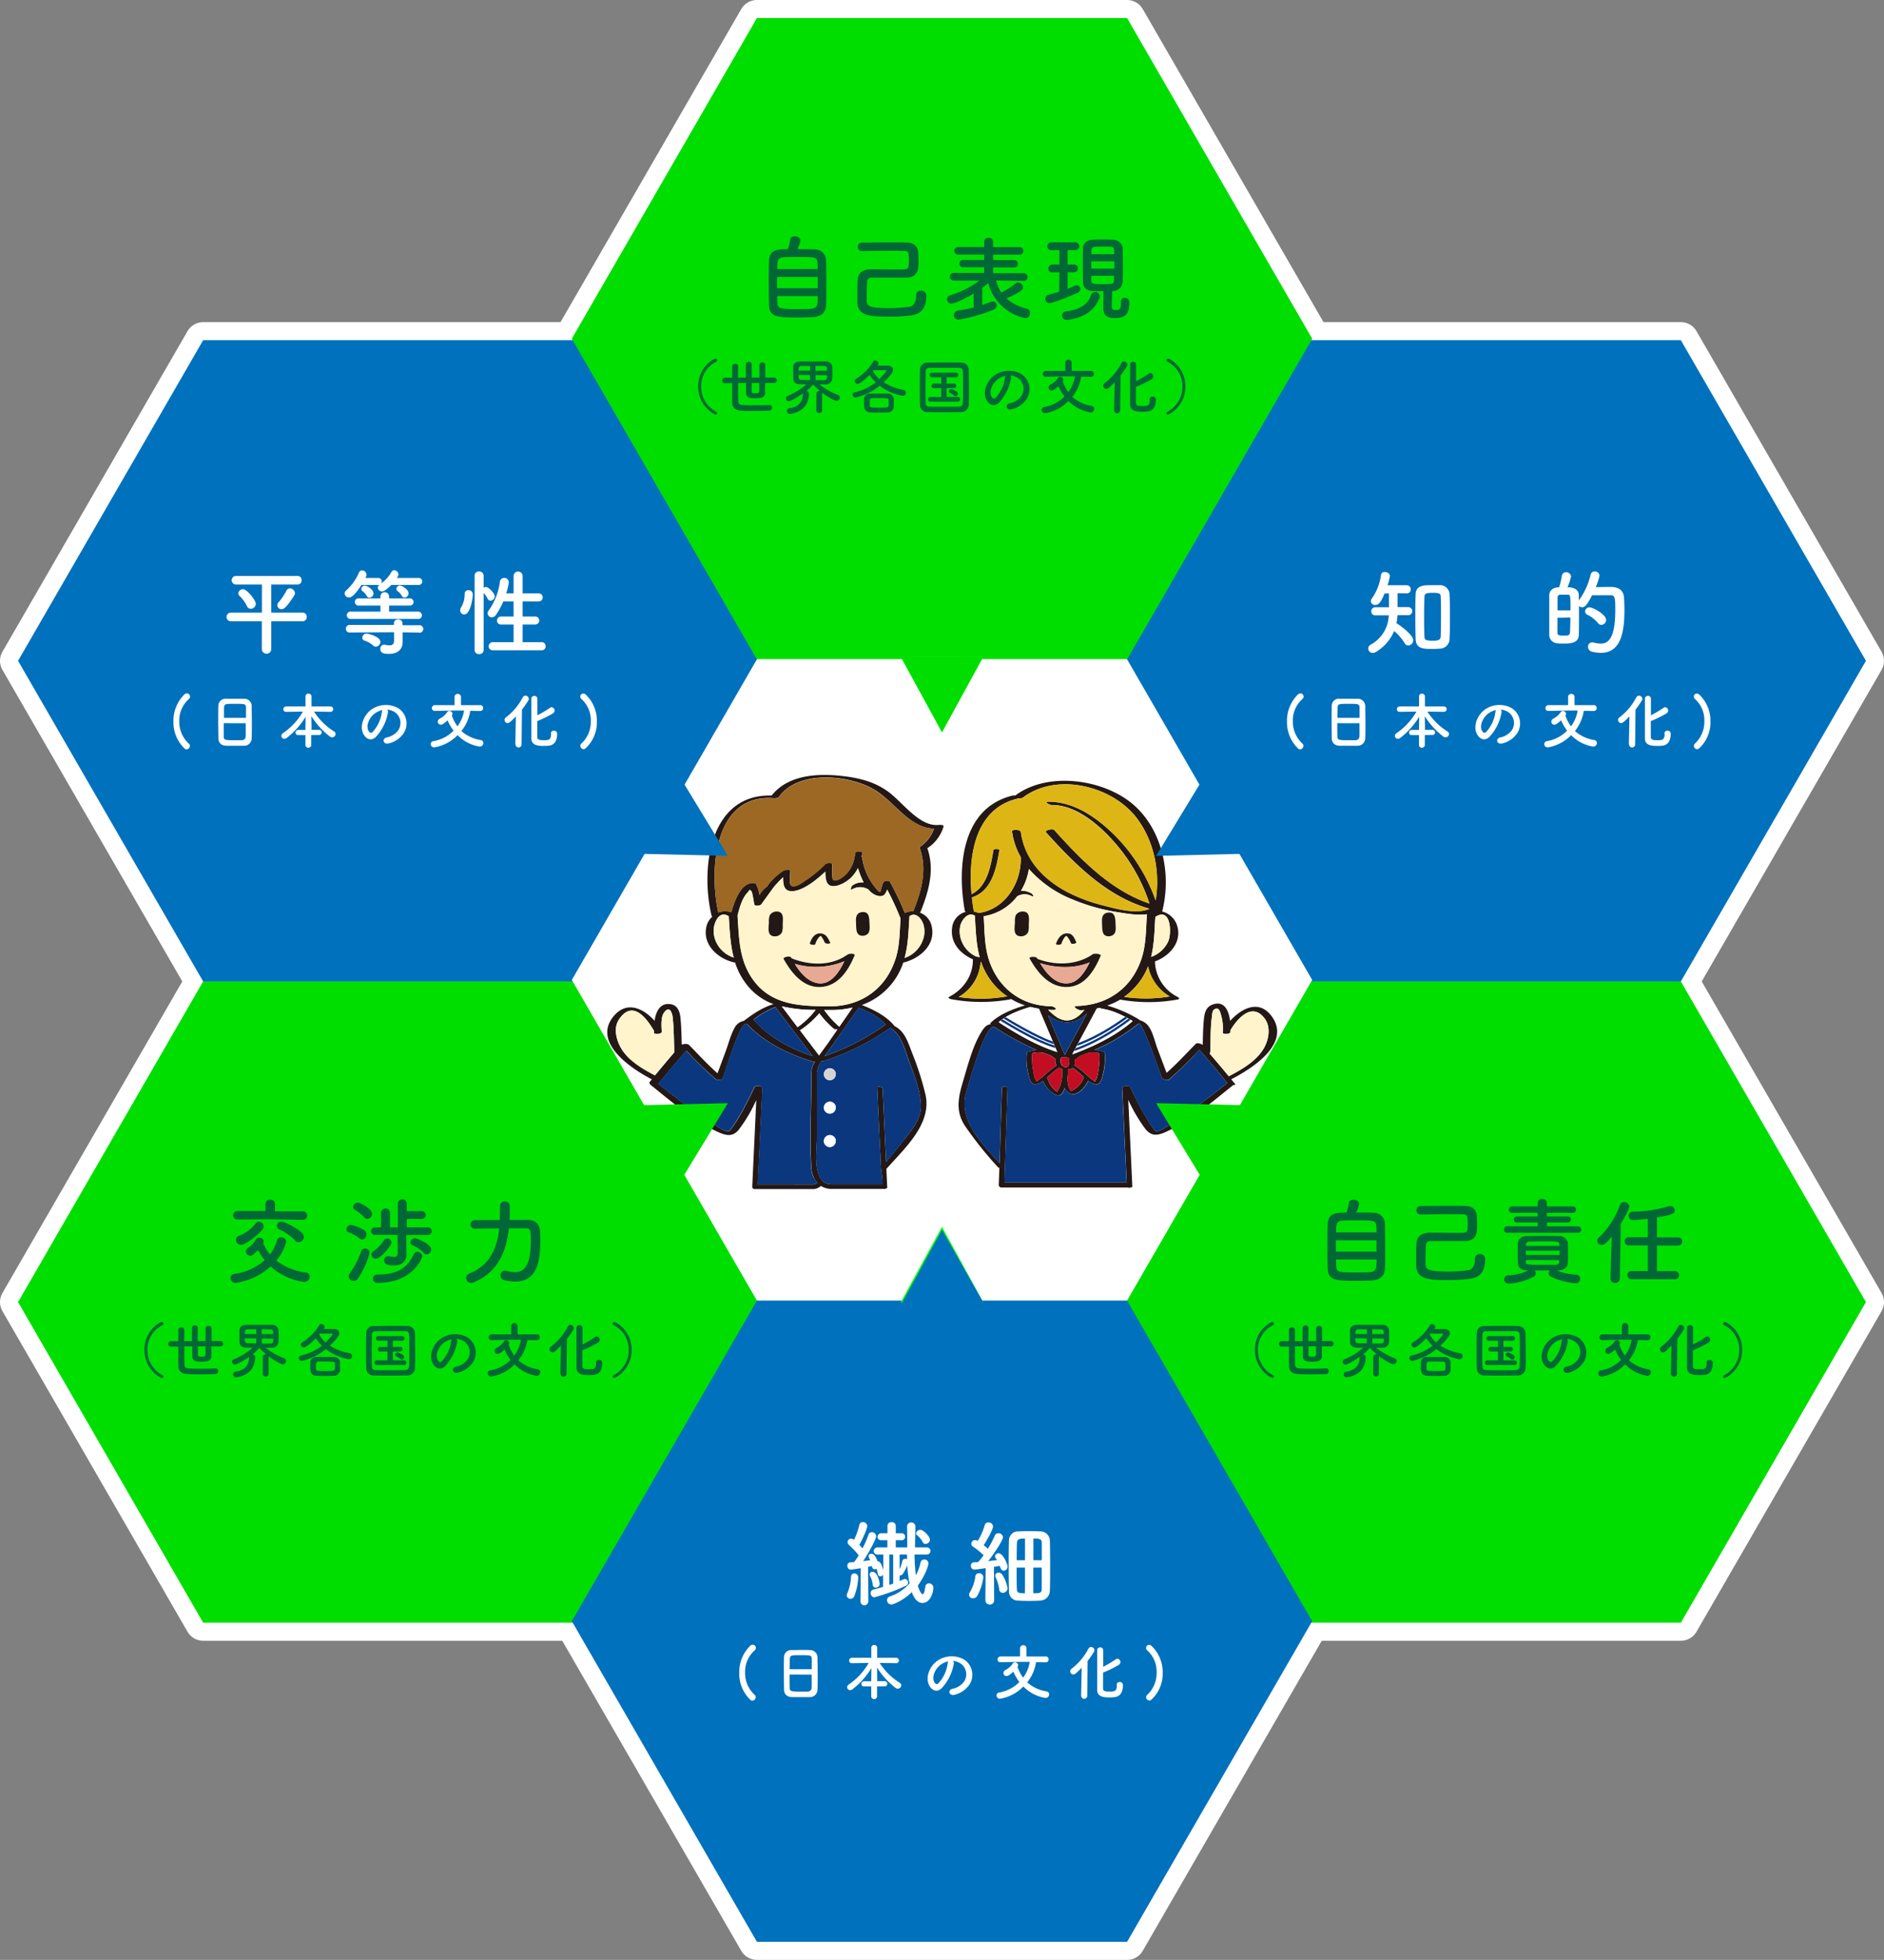<svg xmlns="http://www.w3.org/2000/svg" xmlns:xlink="http://www.w3.org/1999/xlink" width="626" height="651" viewBox="0 0 626 651">
  <rect x="0" y="0" width="626" height="651" fill="#808080" stroke="none"/>
  <defs>
    <style>
      .a {
        fill: none;
      }

      .b, .e {
        fill: #0071bc;
      }

      .b, .c, .d {
        stroke: #fff;
        stroke-linecap: round;
        stroke-linejoin: round;
        stroke-width: 12px;
      }

      .c, .r {
        fill: lime;
      }

      .d, .g, .s {
        fill: #fff;
      }

      .f {
        fill: #00de00;
      }

      .h {
        fill: #231815;
      }

      .i {
        fill: #fff4cc;
      }

      .j {
        fill: #0a377e;
      }

      .k {
        fill: #ddb616;
      }

      .l {
        fill: #c30d23;
      }

      .m {
        fill: #e7a994;
      }

      .n {
        fill: #9c6824;
      }

      .o {
        fill: #d4d4d5;
      }

      .p {
        clip-path: url(#a);
      }

      .q {
        clip-path: url(#b);
      }

      .s, .t {
        fill-rule: evenodd;
      }

      .t {
        fill: #006837;
      }
    </style>
    <clipPath id="a">
      <path class="a" d="M345.2,335.05l6.08,14.4c-6.93-2.21-13.4-6-19.45-9.92,2.91-2.53,6.91-4,10.56-5.07A23.32,23.32,0,0,0,345.2,335.05Z"/>
    </clipPath>
    <clipPath id="b">
      <path class="a" d="M376.31,339.09a.1.1,0,0,0,0,.14c-5.82,5-12.83,8.32-20,11q4.09-7.63,8.15-15.23v0c.33-.08.69-.13,1-.21a3,3,0,0,0,.88.32C369.84,335.6,373.25,337.35,376.31,339.09Z"/>
    </clipPath>
  </defs>
  <title>culture</title>
  <g>
    <g>
      <g>
        <polygon class="b" points="190.5 113 67.5 113 6 219.5 67.5 326 190.5 326 252 219.5 190.5 113"/>
        <polygon class="b" points="558.5 113 435.5 113 374 219.5 435.5 326 558.5 326 620 219.5 558.5 113"/>
        <polygon class="c" points="190.5 326 67.5 326 6 432.5 67.5 539 190.5 539 252 432.5 190.5 326"/>
        <polygon class="c" points="558.5 326 435.5 326 374 432.5 435.5 539 558.5 539 620 432.5 558.5 326"/>
        <polygon class="c" points="374.5 6 251.5 6 190 112.5 251.5 219 374.5 219 436 112.5 374.5 6"/>
        <polygon class="d" points="374.5 219 251.5 219 190 325.5 251.5 432 374.5 432 436 325.5 374.5 219"/>
        <polygon class="b" points="374.5 432 251.5 432 190 538.5 251.5 645 374.5 645 436 538.5 374.5 432"/>
      </g>
      <g>
        <polygon class="e" points="190.5 113 67.5 113 6 219.5 67.5 326 190.5 326 252 219.5 190.5 113"/>
        <polygon class="e" points="558.5 113 435.5 113 374 219.5 435.5 326 558.5 326 620 219.5 558.5 113"/>
        <polygon class="f" points="190.5 326 67.5 326 6 432.5 67.5 539 190.5 539 252 432.5 190.5 326"/>
        <polygon class="f" points="558.5 326 435.5 326 374 432.5 435.5 539 558.5 539 620 432.5 558.5 326"/>
        <polygon class="f" points="374.5 6 251.5 6 190 112.5 251.5 219 374.5 219 436 112.5 374.5 6"/>
        <polygon class="g" points="374.5 219 251.5 219 190 325.5 251.5 432 374.5 432 436 325.5 374.5 219"/>
        <g>
          <path class="h" d="M422.62,337.67c6.53,9.09-6.95,17.48-13.53,20.82.4.5.83,1,1.23,1.49.28.34-.07.45-.57.45-6.92,5.55-14.28,11.89-22.39,15.56-2.86,1.29-4.87,1.46-6.86-1.1a53.4,53.4,0,0,1-5.61-9.56c.44,9.57.91,19.16,1.35,28.76,0,.38-1,.53-1.55.36H332.77A.82.82,0,0,1,332,394a.28.28,0,0,1-.15-.23c.08-2,.13-3.89.21-5.84a1.42,1.42,0,0,1-.5-.26A123.77,123.77,0,0,1,320.65,374c-3.32-5-2.19-9.76-.54-15.24s3.23-11.82,6.33-16.54c.85-1.29,1.68-1.92,2.73-2a.3.3,0,0,1,0-.11c-.15-.09-.17-.22,0-.37,3-2.89,7.39-4.57,11.4-5.79a24.11,24.11,0,0,1-4.67-2.14,1.06,1.06,0,0,1-.5.19,54.6,54.6,0,0,1-19.25-.09c-.2,0-1.44-.43-.76-.8,4.8-2.52,7.93-7,7.88-12.46-4.21-1.85-7.62-5.52-6.9-10.57a6.09,6.09,0,0,1,4.54-5.2.67.67,0,0,1-.34-.39c-2.54-14.24-1.18-34.08,15.87-38.23a2.37,2.37,0,0,1,.88,0c10.16-7.61,26.82-5.73,36.89,1.18,11.67,8,15.32,24.17,11.95,37.33a7,7,0,0,1,4.85,4.34c2,5.62-2.29,10.42-7.25,12.24a13.56,13.56,0,0,0,7.53,11.79c.48.24.79.7.05.85a53.42,53.42,0,0,1-18.83.09.84.84,0,0,1-.26-.07,24.25,24.25,0,0,1-4.35,2,43.35,43.35,0,0,1,10.35,4.5,1.72,1.72,0,0,1,.42.35,5.39,5.39,0,0,1,3,2.08c1.45,2.05,2.1,5.18,2.95,7.49,1,2.64,2,5.29,3,7.93,3.43-3,6.51-6.42,9.74-9.66.4-.41,1.79,0,2.27.38.07-3,.11-6,.44-9,.24-2,.85-3.69,2.86-4.41,3.91-1.4,5.36,2.05,5.79,5.44C412.5,334.94,418.38,331.78,422.62,337.67Zm-2.34,9.88c1.38-2.76,1.9-6.58-.07-9.24-4.32-5.75-9.28.39-11.36,3.89,0,.21,0,.41,0,.58,0,.81-2.6.88-2.56.24a16.18,16.18,0,0,0-.56-5.87c-.31-1-.77-3.15-2.47-1.66-.46.43-.52,1.77-.59,2.38-.48,3.84-.37,7.82-.53,11.67a.51.51,0,0,1-.24.36q3.22,3.75,6.4,7.59C412.83,355.15,417.94,352.18,420.28,347.55Zm-12.5,12.16c-3-3.73-6.13-7.36-9.26-11a124.77,124.77,0,0,1-10.16,9.89c-.61.48-2.86-.42-2.38-.83-.61-1.64-6.48-18.35-7.51-17.78a.85.85,0,0,1-.22,0,59.42,59.42,0,0,1-14.7,8.78,11.51,11.51,0,0,1,2.51.4c.09,0,.14.06.22.08.39.07.75.24.77.49a20.31,20.31,0,0,1-.57,7.07c-.29,1.14-.61,3.1-2,3.32a4,4,0,0,1-2.9-1.16c-1,2.1-3.3,4.94-5.68,4.37a3.44,3.44,0,0,1-2.17-1.94c-.34,1-.82,2.2-1.79,2.42-1.15.24-2.22-.78-3-1.46a9,9,0,0,1-2.42-3.38,3.86,3.86,0,0,1-2.86,1.15c-1.4-.24-1.75-2.45-2-3.62a20.29,20.29,0,0,1-.5-6.77c0-.31.53-.48,1-.51.08,0,.12-.06.21-.08a10.45,10.45,0,0,1,2.12-.36,93.54,93.54,0,0,1-14-7.62s-.13,0-.18-.06c-2.94-1.14-9,20.62-9.52,22.84-1.84,8.57,5.7,16.21,11.34,22.39q.39-12.54.8-25.05c0-.52,1.86-.42,1.84.11q-.5,15.69-1,31.35h40.6q-.75-15.77-1.48-31.52c0-.14.15-.25.35-.33.58-.33,2.05-.35,2.29.15a115.84,115.84,0,0,0,5.85,11c.57,1,1.21,1.86,1.86,2.79a4.58,4.58,0,0,0,.81,1c0-.07.24-.11.5-.14,1.73-.26,3.72-1.9,5.18-2.83A194.15,194.15,0,0,0,407.78,359.71ZM388.21,312.6c1.09-2.58.94-11.16-4.06-8.19a1,1,0,0,1-.26.08c-.29,4.48-.33,9-1.4,13.31l.11,0A9.84,9.84,0,0,0,388.21,312.6Zm.46,18.37a14.93,14.93,0,0,1-7.19-10.05l-.32.83a22.35,22.35,0,0,1-7.65,9.37A49.72,49.72,0,0,0,388.67,331ZM384,299.12c1.48-9.33-.4-19.29-6-27-8.07-11.07-26.85-15.79-38.19-7.14a2.43,2.43,0,0,1-1.4.17,2.79,2.79,0,0,1-.47.16c-14,3.42-16.26,19.06-15.1,31.67,5.2-2.54,6.36-9.33,7.25-14.57.11-.63,2.12-.48,2,0-1,6-2.49,13.59-9.15,15.66h0c.18,1.57.39,3.1.65,4.52a.3.3,0,0,1-.06.14,7.2,7.2,0,0,1,1.48.45l.4,0a.42.42,0,0,0,.15,0c8.65-1.37,13.92-10.22,13.61-18.48a23.77,23.77,0,0,1-2.9-8.56c-.11-.7,2.83-.72,2.94.2,1.25,9,7.37,15.62,15.21,19.81a54.37,54.37,0,0,0,12.19,4.59c4.14,1.07,11.07,3.05,15.37,1.11-14.19-4-24.79-14.75-34.44-25.41-.53-.61,2.2-1.39,2.79-.74,8.92,9.9,18.76,20.05,31.61,24.4a58.65,58.65,0,0,0-9.54-17.82c-5.25-6.6-13.92-15-22.92-14.88-.77,0-2.77-1.13-1.11-1.13,8.38,0,15.74,5.06,21.56,10.68A58.16,58.16,0,0,1,384,299.12Zm-4.85,19.77c1.7-4.85,1.61-10.14,1.94-15.21-3.15.44-6.6-.19-9.61-.67a65,65,0,0,1-15-4.2,38,38,0,0,1-14.59-10.17,19.4,19.4,0,0,1-2.62,7.22,6.75,6.75,0,0,1,3.38.84c.7.37,1.08,1.46,0,.87a4.82,4.82,0,0,0-4.63.15,17.48,17.48,0,0,1-11.05,6.6s-.05,0-.09,0c.31,4.78.22,9.8,1.7,14.39,3,9.4,10.6,15.32,20.61,15.53,1.28,0,2.62,1.29.63,1.23-.51,0-1,0-1.53-.07a16.47,16.47,0,0,0,2.95,2.51c3.67,2.25,6.68.53,9.09-2.44-.35,0-.66.08-1,.08a.24.24,0,0,1-.15,0l-.13,0c-.64,0-1.88-.69-1.9-1.07-.11-.17,0-.3.41-.32C367.66,334,375.76,328.54,379.13,318.89Zm-2.86,20.34a.1.1,0,0,1,0-.14c-3.06-1.74-6.47-3.49-10-4a3,3,0,0,1-.88-.32c-.33.08-.69.13-1,.21v0q-4.06,7.6-8.15,15.23C363.44,347.55,370.45,344.21,376.27,339.23Zm-11.17,15.2a19.74,19.74,0,0,0,.15-4.61.34.34,0,0,1-.15,0,7.47,7.47,0,0,0-3.84,0c-.72.27-1.42.57-2.14.83a9.47,9.47,0,0,0-1.71,1.18,1.54,1.54,0,0,1-.28.09,6,6,0,0,1,0,.85,5.1,5.1,0,0,1-.15,1.07,21.26,21.26,0,0,1,3.31,2.52c.62.56,1.23,1.13,1.86,1.66.33.28,1.77,1.2,1.49,1.35C364.6,358.77,365,355.43,365.1,354.43Zm-11.31-4.06,7.4-13.81c-4,4.1-8.73,3.87-13,.65q2.81,6.6,5.59,13.2Zm6.35,7.42a41.75,41.75,0,0,0-3.69-3.1,2.71,2.71,0,0,1-1.64.55,16.49,16.49,0,0,1-.13,2.81c0,1.51.33,3.46,1.16,4.35A7.68,7.68,0,0,0,360.14,357.79ZM355,354c.27-.53.5-2.16.05-2.53s-1.62-.33-2.47-.2a3,3,0,0,0,.2,2.58v0a0,0,0,0,0,0,0C353.31,354.49,354.64,354.78,355,354Zm-2,2a7.36,7.36,0,0,0,0-.94,6.3,6.3,0,0,1-.68-.2,3.22,3.22,0,0,1-.46-.21,46.48,46.48,0,0,0-4,3.32c.1.06.17.11.19.19a8.78,8.78,0,0,0,1.36,2.76,8.55,8.55,0,0,0,1.2,1.28s.35.29.59.53a11,11,0,0,0,1.72-5.38A10.58,10.58,0,0,1,353,356Zm-1.7-6.55-6.08-14.4a23.32,23.32,0,0,1-2.81-.59c-3.65,1.1-7.65,2.54-10.56,5.07C337.88,343.46,344.35,347.24,351.28,349.45Zm-.22,4.48a3.11,3.11,0,0,1-.4-2.21,10.58,10.58,0,0,0-2.23-1.38q-.75-.25-1.5-.54a7.56,7.56,0,0,0-3.95,0,20.92,20.92,0,0,0,.13,4.61c.15,1,.52,4.34,1.48,4.89-.28-.15,1.16-1.07,1.49-1.35.65-.53,1.26-1.1,1.88-1.66A21.62,21.62,0,0,1,351.06,353.93ZM334.15,331a2.71,2.71,0,0,1,.61,0A22.48,22.48,0,0,1,327,322a21.28,21.28,0,0,1-1-2.45l-.17-.06a14.43,14.43,0,0,1-7.3,11.66A48.45,48.45,0,0,0,334.15,331Zm-9.63-13.23a2.37,2.37,0,0,1,1,.21c-1.24-4.49-1.31-9.15-1.63-13.84l-.12-.05c-2.18-1.27-4.19,1.46-4.67,3.26a8.34,8.34,0,0,0-.07,3.62A9.38,9.38,0,0,0,324.52,317.8Z"/>
          <path class="i" d="M420.21,338.31c2,2.66,1.45,6.48.07,9.24-2.34,4.63-7.45,7.6-12,9.94q-3.17-3.84-6.4-7.59a.51.51,0,0,0,.24-.36c.16-3.85,0-7.83.53-11.67.07-.61.13-1.95.59-2.38,1.7-1.49,2.16.66,2.47,1.66a16.18,16.18,0,0,1,.56,5.87c0,.64,2.52.57,2.56-.24,0-.17,0-.37,0-.58C410.93,338.7,415.89,332.56,420.21,338.31Z"/>
          <path class="j" d="M398.52,348.71c3.13,3.64,6.25,7.27,9.26,11a194.15,194.15,0,0,1-18.08,13.18c-1.46.93-3.45,2.57-5.18,2.83-.26,0-.5.07-.5.14a4.58,4.58,0,0,1-.81-1c-.65-.93-1.29-1.83-1.86-2.79a115.84,115.84,0,0,1-5.85-11c-.24-.5-1.71-.48-2.29-.15-.2.08-.37.19-.35.33q.72,15.78,1.48,31.52h-40.6q.51-15.68,1-31.35c0-.53-1.83-.63-1.84-.11q-.39,12.53-.8,25.05c-5.64-6.18-13.18-13.82-11.34-22.39.48-2.22,6.58-24,9.52-22.84.05,0,.13,0,.18.06a93.54,93.54,0,0,0,14,7.62,10.45,10.45,0,0,0-2.12.36c-.09,0-.13.06-.21.08-.46,0-.95.2-1,.51a20.29,20.29,0,0,0,.5,6.77c.29,1.17.64,3.38,2,3.62a3.86,3.86,0,0,0,2.86-1.15A9,9,0,0,0,349,362.4c.77.68,1.84,1.7,3,1.46,1-.22,1.45-1.44,1.79-2.42a3.44,3.44,0,0,0,2.17,1.94c2.38.57,4.69-2.27,5.68-4.37a4,4,0,0,0,2.9,1.16c1.36-.22,1.68-2.18,2-3.32a20.31,20.31,0,0,0,.57-7.07c0-.25-.38-.42-.77-.49-.08,0-.13-.06-.22-.08a11.51,11.51,0,0,0-2.51-.4,59.42,59.42,0,0,0,14.7-8.78.85.85,0,0,0,.22,0c1-.57,6.9,16.14,7.51,17.78-.48.41,1.77,1.31,2.38.83A124.77,124.77,0,0,0,398.52,348.71Z"/>
          <path class="i" d="M384.15,304.41c5-3,5.15,5.61,4.06,8.19a9.84,9.84,0,0,1-5.61,5.22l-.11,0c1.07-4.31,1.11-8.83,1.4-13.31A1,1,0,0,0,384.15,304.41Z"/>
          <path class="k" d="M381.48,320.92A14.93,14.93,0,0,0,388.67,331a49.72,49.72,0,0,1-15.16.15,22.35,22.35,0,0,0,7.65-9.37Z"/>
          <path class="k" d="M378,272.12c5.63,7.71,7.51,17.67,6,27A58.16,58.16,0,0,0,369.89,277c-5.82-5.62-13.18-10.73-21.56-10.68-1.66,0,.34,1.13,1.11,1.13,9-.08,17.67,8.28,22.92,14.88a58.65,58.65,0,0,1,9.54,17.82c-12.85-4.35-22.69-14.5-31.61-24.4-.59-.65-3.32.13-2.79.74,9.65,10.66,20.25,21.39,34.44,25.41-4.3,1.94-11.23,0-15.37-1.11a54.37,54.37,0,0,1-12.19-4.59c-7.84-4.19-14-10.77-15.21-19.81-.11-.92-3.05-.9-2.94-.2a23.77,23.77,0,0,0,2.9,8.56c.31,8.26-5,17.11-13.61,18.48a.42.42,0,0,1-.15,0l-.4,0a7.2,7.2,0,0,0-1.48-.45.3.3,0,0,0,.06-.14c-.26-1.42-.47-2.95-.65-4.52h0c6.66-2.07,8.13-9.65,9.15-15.66.09-.5-1.92-.65-2,0-.89,5.24-2.05,12-7.25,14.57-1.16-12.61,1.09-28.25,15.1-31.67a2.79,2.79,0,0,0,.47-.16,2.43,2.43,0,0,0,1.4-.17C351.1,256.33,369.88,261.05,378,272.12Z"/>
          <path class="i" d="M381.07,303.68c-.33,5.07-.24,10.36-1.94,15.21-3.37,9.65-11.47,15.07-21.61,15.27-.44,0-.52.15-.41.32,0,.38,1.26,1.07,1.9,1.07l.13,0a.24.24,0,0,0,.15,0c.33,0,.64-.06,1-.08-2.41,3-5.42,4.69-9.09,2.44a16.47,16.47,0,0,1-2.95-2.51c.5,0,1,.07,1.53.07,2,.06.65-1.2-.63-1.23-10-.21-17.59-6.13-20.61-15.53-1.48-4.59-1.39-9.61-1.7-14.39,0,0,.07,0,.09,0a17.48,17.48,0,0,0,11.05-6.6,4.82,4.82,0,0,1,4.63-.15c1.1.59.72-.5,0-.87a6.75,6.75,0,0,0-3.38-.84,19.4,19.4,0,0,0,2.62-7.22,38,38,0,0,0,14.59,10.17,65,65,0,0,0,15,4.2C374.47,303.49,377.92,304.12,381.07,303.68ZM368.66,311c2.38-.41,2.1-2.27,2-4.17-.09-1.73,0-3.93-2.4-3.71s-2.19,2.12-2.1,3.88-.11,4,2.19,4h.3Zm-2.92,6.42c.15-.37-1.18-.74-2-.58a.91.91,0,0,0-.62.12c-5.32,3.72-12.42,3.78-18.35,1.56a1.83,1.83,0,0,0-.13-.24c-.37-.66-2.84-.53-2.51.08,2.58,4.61,6.42,9.46,12.21,9.48C360.36,327.87,363.68,322.36,365.74,317.42Zm-9.88-4.13c.22.44,2,.14,1.73-.39-.63-1.24-1.14-2.73-2.75-2.88-2.12-.2-3.37,1.59-4,3.39-.17.54,1.62.5,1.79,0a7,7,0,0,1,.92-1.9,2.1,2.1,0,0,1,.68-.68l0,0a1.12,1.12,0,0,1,.33.28A8,8,0,0,1,355.86,313.29Zm-14.06-6.16c.1-1.76.58-4.34-2-4.36a2.66,2.66,0,0,0-2.36,1.2,6.16,6.16,0,0,0-.28,2.38c-.09,1.79-.68,4.45,1.79,4.63a.13.13,0,0,0,.09,0l0,0,0,0,.09,0a2.59,2.59,0,0,0,2.38-1.37A7.85,7.85,0,0,0,341.8,307.13Z"/>
          <path class="g" d="M376.31,339.09a.1.1,0,0,0,0,.14c-5.82,5-12.83,8.32-20,11q4.09-7.63,8.15-15.23v0c.33-.08.69-.13,1-.21a3,3,0,0,0,.88.32C369.84,335.6,373.25,337.35,376.31,339.09Z"/>
          <path class="h" d="M370.67,306.83c.09,1.9.37,3.76-2,4.17h-.3c-2.3,0-2.1-2.27-2.19-4s-.2-3.67,2.1-3.88S370.58,305.1,370.67,306.83Z"/>
          <path class="h" d="M363.73,316.84c.83-.16,2.16.21,2,.58-2.06,4.94-5.38,10.45-11.41,10.42-5.79,0-9.63-4.87-12.21-9.48-.33-.61,2.14-.74,2.51-.08a1.83,1.83,0,0,1,.13.24c5.93,2.22,13,2.16,18.35-1.56A.91.91,0,0,1,363.73,316.84Zm-8.24,9.69c3-.56,5.14-3.93,6.58-6.86-5.14,2.14-11.15,1.91-16.48.25C347.76,323.48,351,327.39,355.49,326.53Z"/>
          <path class="l" d="M365.25,349.82a19.74,19.74,0,0,1-.15,4.61c-.15,1-.5,4.34-1.48,4.89.28-.15-1.16-1.07-1.49-1.35-.63-.53-1.24-1.1-1.86-1.66a21.26,21.26,0,0,0-3.31-2.52,5.1,5.1,0,0,0,.15-1.07,6,6,0,0,0,0-.85,1.54,1.54,0,0,0,.28-.09,9.47,9.47,0,0,1,1.71-1.18c.72-.26,1.42-.56,2.14-.83a7.47,7.47,0,0,1,3.84,0A.34.34,0,0,0,365.25,349.82Z"/>
          <path class="j" d="M361.19,336.56l-7.4,13.81v0q-2.79-6.62-5.59-13.2C352.46,340.43,357.2,340.66,361.19,336.56Z"/>
          <path class="m" d="M362.07,319.67c-1.44,2.93-3.61,6.3-6.58,6.86-4.54.86-7.73-3-9.9-6.61C350.92,321.58,356.93,321.81,362.07,319.67Z"/>
          <path class="h" d="M357.59,312.9c.28.53-1.51.83-1.73.39a8,8,0,0,0-1.24-2.16,1.12,1.12,0,0,0-.33-.28l0,0a2.1,2.1,0,0,0-.68.68,7,7,0,0,0-.92,1.9c-.17.5-2,.54-1.79,0,.61-1.8,1.86-3.59,4-3.39C356.45,310.17,357,311.66,357.59,312.9Z"/>
          <path class="l" d="M356.45,354.69a41.75,41.75,0,0,1,3.69,3.1,7.68,7.68,0,0,1-4.3,4.61c-.83-.89-1.13-2.84-1.16-4.35a16.49,16.49,0,0,0,.13-2.81A2.71,2.71,0,0,0,356.45,354.69Z"/>
          <path class="l" d="M355.08,351.44c.45.37.22,2-.05,2.53-.39.81-1.72.52-2.2-.11a0,0,0,0,1,0,0v0a3,3,0,0,1-.2-2.58C353.46,351.11,354.59,351,355.08,351.44Z"/>
          <path class="l" d="M353,355.06a7.36,7.36,0,0,1,0,.94v0a10.58,10.58,0,0,0-.07,1.33,11,11,0,0,1-1.72,5.38c-.24-.24-.59-.53-.59-.53a8.55,8.55,0,0,1-1.2-1.28,8.78,8.78,0,0,1-1.36-2.76c0-.08-.09-.13-.19-.19a46.48,46.48,0,0,1,4-3.32,3.22,3.22,0,0,0,.46.21A6.3,6.3,0,0,0,353,355.06Z"/>
          <path class="g" d="M345.2,335.05l6.08,14.4c-6.93-2.21-13.4-6-19.45-9.92,2.91-2.53,6.91-4,10.56-5.07A23.32,23.32,0,0,0,345.2,335.05Z"/>
          <path class="l" d="M350.66,351.72a3.11,3.11,0,0,0,.4,2.21,21.62,21.62,0,0,0-3.1,2.38c-.62.56-1.23,1.13-1.88,1.66-.33.28-1.77,1.2-1.49,1.35-1-.55-1.33-3.89-1.48-4.89a20.92,20.92,0,0,1-.13-4.61,7.56,7.56,0,0,1,3.95,0q.75.29,1.5.54A10.58,10.58,0,0,1,350.66,351.72Z"/>
          <path class="h" d="M339.83,302.77c2.55,0,2.07,2.6,2,4.36a7.85,7.85,0,0,1-.22,2.52A2.59,2.59,0,0,1,339.2,311l-.09,0,0,0,0,0a.13.13,0,0,1-.09,0c-2.47-.18-1.88-2.84-1.79-4.63a6.16,6.16,0,0,1,.28-2.38A2.66,2.66,0,0,1,339.83,302.77Z"/>
          <path class="k" d="M334.76,331.06a2.71,2.71,0,0,0-.61,0,48.45,48.45,0,0,1-15.62.11,14.43,14.43,0,0,0,7.3-11.66l.17.06a21.28,21.28,0,0,0,1,2.45A22.48,22.48,0,0,0,334.76,331.06Z"/>
          <path class="i" d="M325.54,318a2.37,2.37,0,0,0-1-.21,9.38,9.38,0,0,1-5.47-6.8,8.34,8.34,0,0,1,.07-3.62c.48-1.8,2.49-4.53,4.67-3.26l.12.05C324.23,308.86,324.3,313.52,325.54,318Z"/>
          <path class="h" d="M312,274c.31,0,1.72-.09,1.5.59a12.92,12.92,0,0,1-5.15,7,1.08,1.08,0,0,1-.24.11c2.56,7.24.46,14.47-2.31,21.34,0,0-.07.07-.11.12a6.12,6.12,0,0,1,3.8,4.19c1.68,6.33-3.7,11-9.26,12.36h-.09a18.05,18.05,0,0,1-.74,1.92,22.36,22.36,0,0,1-13.05,12.19c3.81,1.51,8,3.56,10.69,6.77a.32.32,0,0,1,.1.2c3.41,1.64,4.53,5.27,5.86,8.78a98.6,98.6,0,0,1,4.54,14.14c2.08,9.67-7,17.75-12.86,24.39,0,0-.11.09-.16.13.09,2.1.18,4.2.29,6.3,0,.13-.22.19-.39.22a.68.68,0,0,1-.46.17H276.28a6.56,6.56,0,0,1-3.51-1,3.92,3.92,0,0,1-2.6,1.05,1.5,1.5,0,0,1-.24,0H250.69a.74.74,0,0,1-.73-.74.83.83,0,0,1,0-.22s0,0,0-.07q.67-14.28,1.33-28.57a49,49,0,0,1-5.84,9.9c-1.94,2.34-4,2-6.64.85-8.25-3.71-15.72-10.22-22.73-15.84-.11-.09-.14-.17-.12-.24-.19-.2-.26-.41-.13-.59s.51-.61.77-.92c-6.71-3.47-20-12.21-12.69-21,4.41-5.28,9.92-2.55,13.59,1.55.45-3.1,1.83-6.09,5.37-5.52,2.21.35,3,2.36,3.21,4.37.31,3,.37,6,.44,9a1.67,1.67,0,0,1,.32,0,2.64,2.64,0,0,1,2,.06c3.17,3.21,6.19,6.55,9.57,9.53.92-2.5,1.86-5,2.78-7.5s1.61-5.35,2.9-7.62a4.32,4.32,0,0,1,3.06-2.3c2.95-2.25,6.27-4.51,9.87-5.56a19.9,19.9,0,0,1-9-6.62,22.93,22.93,0,0,1-3.78-7.23,1.37,1.37,0,0,1-.3,0c-5.49-1.25-10.79-6.05-9.14-12.22a6.15,6.15,0,0,1,1.91-3c-.14-.07-.25-.15-.27-.28-3.75-15.67-.76-40.53,19.95-39.94,5.54-7,15.5-7.42,23.76-6.46,5.14.61,10.07,1.79,14.4,4.78C299.55,265.87,305.32,274.79,312,274Zm-5.16,37.72a8.47,8.47,0,0,0,.05-4.44c-.5-1.81-2.3-4.36-4.52-3.05l-.16.06c-.32,4.7-.37,9.4-1.63,13.92A9.76,9.76,0,0,0,306.82,311.68Zm-1.09-30.47a12.21,12.21,0,0,0,4.61-6c-8.23-.17-13.13-9-19.81-12.93-8.54-5.07-25.28-6.59-31.72,2.36-.33.46-1.55.55-2.31.42-19.51-1.05-20.87,24.26-17.85,38A6.37,6.37,0,0,1,243,303c1-3.69,3.08-9.51,7-9.72.29,0,1,0,1.18.3a12.12,12.12,0,0,1,1.2,3.69,7.82,7.82,0,0,1,2.69-2.95,1,1,0,0,1-.17,0,20.47,20.47,0,0,1,5.44-5.14c.32-.19,2.27-.65,2.25.11s-.44,4.35.24,4.83c1.44,1,4-1.18,5.13-1.9a40.55,40.55,0,0,0,6.31-5.24c.29-.31,2.21-.59,2.25.11,0,.52-.11,4.76.24,5.07,1.18,1.09,4-1.32,4.7-2.14a11.39,11.39,0,0,0,2.64-6.62c.05-.73,2.45-.75,2.4-.14a13.56,13.56,0,0,1-.22,1.4.36.36,0,0,1,.2.24,20,20,0,0,0,3.43,8.68c.16.23,2.06,2.94,2.54,2.66.1,0,.74-2.71,1.11-3.23s1.84-.64,2.14-.11a99.48,99.48,0,0,1,4.92,10.26l.21,0a6.24,6.24,0,0,1,2.63-.52c2.72-6.77,4.67-13.78,2.16-20.9a.26.26,0,0,1,.08-.22C305.58,281.49,305.51,281.36,305.73,281.21Zm-5.39,97.38c2.75-3.52,5.83-7,5.61-11.75-.22-4.94-2.38-10.18-4.06-14.77-1.27-3.56-2.49-8.67-6.08-10.66a85.6,85.6,0,0,1-22.1,11,1.51,1.51,0,0,1-.74-.05c-.16.27-.37.55-.53.84a7.66,7.66,0,0,0-1,4.47v19.93c0,4.5-1.36,12.14,2.42,15.09a4.92,4.92,0,0,0,2.44.66h16.85c.24-1.54-.39-4.26-.44-5.45-.18-3.73-.35-7.46-.54-11.16l-.71-15.55c0-.42,1.78-.24,1.8.33q.58,12.18,1.15,24.35C296.43,383.5,298.43,381.08,300.34,378.59Zm-2.82-60c1.4-4.34,1.42-9,1.66-13.58a94.35,94.35,0,0,0-4.41-9.59c-.53,1.48-1.14,2.71-3.43,2a6,6,0,0,1-2.78-2,5.23,5.23,0,0,0-5.53,0c-.37.24-.32-.37-.28-.54a1.66,1.66,0,0,1,.74-1,5.75,5.75,0,0,1,3.46-.85,27.2,27.2,0,0,1-1.88-4.76,11.17,11.17,0,0,1-6.47,5.74c-4,1.2-4.32-1.5-4.37-4.54-3,2.81-7,6-10.51,6.46-3.23.38-3.56-2-3.51-4.61a41,41,0,0,0-3.12,3.3v0L253,300.37c-.33.47-2.19.76-2.36,0-.13-.55-.59-4.09-1-4.42-.85-.7-.39-.32-1.24.55-1.77,1.77-2.69,5.16-3.25,7.45,0,0,0,.06-.05.09.48,7,.46,13.89,4.31,20.11,6.22,10,16.68,10.09,27.17,10.09C286.58,333.94,294.44,328.15,297.52,318.58Zm-3.21,21.76c-2.25-2.65-5.79-4.39-9-5.66L277,346.63c-1,1.42-2,2.8-3,4.22A83.05,83.05,0,0,0,294.31,340.34Zm-15.45.68c1.47-2.12,2.93-4.24,4.41-6.36a30.15,30.15,0,0,1-6.28.79h-.29c-.13,0-.24,0-.37,0h-2.49A30.41,30.41,0,0,0,278.86,341Zm-4.08,5.87c1.16-1.66,2.31-3.32,3.47-5a1.54,1.54,0,0,1-1.11-.11,30.76,30.76,0,0,1-4.92-5.22,29.72,29.72,0,0,1-6.14,5.48,2.33,2.33,0,0,1-.32.11l6.38,8.39C273,349.32,273.93,348.11,274.78,346.89Zm-3.17,46a6.41,6.41,0,0,1-1.05-1.48l-.17-.31a4.37,4.37,0,0,1-.18-.46,7.23,7.23,0,0,1-.59-2.47c-.24-3.36-.32-6.75-.32-10.15,0-6.47.28-13,.3-19.42,0-2.06-.2-3.63.83-5.4a6.65,6.65,0,0,1,.39-.63,1.85,1.85,0,0,1-.67,0c-7.95-2.32-16.28-6.36-22-12.58H248c-2.17-.46-7,16-7.76,18a0,0,0,0,1,0,0c.31.56-1.79.91-2.29.5a120.4,120.4,0,0,1-9.88-9.55c-3.15,3.63-6.27,7.28-9.3,11a191.45,191.45,0,0,0,17.75,12.93c1.4.88,3.78,2.85,5.49,2.91.52,0,2.23-2.62,3.12-4.08,2.06-3.41,3.87-7,5.59-10.6.31-.65,2.62-.46,2.49.18a.35.35,0,0,1,.11.24q-.75,15.95-1.5,31.85H270A2.31,2.31,0,0,0,271.61,392.87ZM270,350.8,257.7,334.59s0-.08-.05-.1a27.92,27.92,0,0,0-7.34,4.23s.07,0,.09,0C255.43,344.53,262.77,348.42,270,350.8Zm-5-9.61a26.61,26.61,0,0,0,6-5.74,48,48,0,0,1-11.21-1.18ZM243.8,318.08c-1.17-4.39-1.35-9-1.66-13.8a.66.66,0,0,1-.26-.07c-3.21-1.86-4.72,2.79-4.76,4.7a9.37,9.37,0,0,0,.66,3.62A9.79,9.79,0,0,0,243.8,318.08Zm-19.74,31.46c-.15-3.78-.13-7.61-.51-11.37-.23-2.14-1.24-4.28-3-1.68-1,1.51-.78,4.44-.67,6.23.06.78-2.51,1-2.56.35,0-.2,0-.4,0-.63-2-3.43-6.92-10.91-11.66-3.81-1.88,2.82-.92,6.62.58,9.33,2.36,4.2,7.06,7,11.38,9.24Q220.81,353.33,224.06,349.54Z"/>
          <path class="i" d="M306.87,307.24a8.47,8.47,0,0,1-.05,4.44,9.76,9.76,0,0,1-6.26,6.49c1.26-4.52,1.31-9.22,1.63-13.92l.16-.06C304.57,302.88,306.37,305.43,306.87,307.24Z"/>
          <path class="n" d="M310.34,275.22a12.21,12.21,0,0,1-4.61,6c-.22.15-.15.28,0,.37a.26.26,0,0,0-.08.22c2.51,7.12.56,14.13-2.16,20.9a6.24,6.24,0,0,0-2.63.52l-.21,0a99.48,99.48,0,0,0-4.92-10.26c-.3-.53-1.83-.31-2.14.11s-1,3.18-1.11,3.23c-.48.28-2.38-2.43-2.54-2.66a20,20,0,0,1-3.43-8.68.36.36,0,0,0-.2-.24,13.56,13.56,0,0,0,.22-1.4c.05-.61-2.35-.59-2.4.14a11.39,11.39,0,0,1-2.64,6.62c-.66.82-3.52,3.23-4.7,2.14-.35-.31-.22-4.55-.24-5.07,0-.7-2-.42-2.25-.11a40.55,40.55,0,0,1-6.31,5.24c-1.09.72-3.69,2.91-5.13,1.9-.68-.48-.25-4.21-.24-4.83s-1.93-.3-2.25-.11a20.47,20.47,0,0,0-5.44,5.14,1,1,0,0,0,.17,0,7.82,7.82,0,0,0-2.69,2.95,12.12,12.12,0,0,0-1.2-3.69c-.19-.32-.89-.3-1.18-.3-4,.21-6.07,6-7,9.72a6.37,6.37,0,0,0-4.37.09c-3-13.77-1.66-39.08,17.85-38,.76.13,2,0,2.31-.42,6.44-8.95,23.18-7.43,31.72-2.36C297.21,266.27,302.11,275.05,310.34,275.22Z"/>
          <path class="j" d="M306,366.84c.22,4.73-2.86,8.23-5.61,11.75-1.91,2.49-3.91,4.91-5.95,7.31q-.58-12.18-1.15-24.35c0-.57-1.82-.75-1.8-.33l.71,15.55c.19,3.7.36,7.43.54,11.16.05,1.19.68,3.91.44,5.45H276.28a4.92,4.92,0,0,1-2.44-.66c-3.78-3-2.42-10.59-2.42-15.09V357.7a7.66,7.66,0,0,1,1-4.47c.16-.29.37-.57.53-.84a1.51,1.51,0,0,0,.74.05,85.6,85.6,0,0,0,22.1-11c3.59,2,4.81,7.1,6.08,10.66C303.57,356.66,305.73,361.9,306,366.84Zm-28.25-10a2,2,0,1,0-2,2A2,2,0,0,0,277.7,356.81Zm0,11.1a2,2,0,1,0-2,2A2,2,0,0,0,277.7,367.91Zm0,11.09a2,2,0,1,0-2,2A2,2,0,0,0,277.7,379Z"/>
          <path class="i" d="M299.18,305c-.24,4.54-.26,9.24-1.66,13.58-3.08,9.57-10.94,15.36-21,15.68-10.49,0-21-.08-27.17-10.09-3.85-6.22-3.83-13.08-4.31-20.11,0,0,.05-.05.05-.09.56-2.29,1.48-5.68,3.25-7.45.85-.87.39-1.25,1.24-.55.4.33.86,3.87,1,4.42.17.74,2,.45,2.36,0l4.13-5.69v0a41,41,0,0,1,3.12-3.3c0,2.58.28,5,3.51,4.61,3.54-.45,7.52-3.65,10.51-6.46,0,3,.35,5.74,4.37,4.54a11.17,11.17,0,0,0,6.47-5.74,27.2,27.2,0,0,0,1.88,4.76,5.75,5.75,0,0,0-3.46.85,1.66,1.66,0,0,0-.74,1c0,.17-.09.78.28.54a5.23,5.23,0,0,1,5.53,0,6,6,0,0,0,2.78,2c2.29.68,2.9-.55,3.43-2A94.35,94.35,0,0,1,299.18,305Zm-12.3,5.83c2.4-.4,2.12-2.27,2-4.17-.09-1.73,0-3.92-2.4-3.7s-2.19,2.12-2.1,3.87-.11,4,2.17,4h.3ZM284,317.34c.26-.64-1.79-.72-2.36-.2a.73.73,0,0,0-.21.07c-5.38,3.78-12.5,3.45-18.38,1.11a2.94,2.94,0,0,1-.17-.26c-.33-.63-2.84-.18-2.45.52,2.62,4.66,6.6,9.7,12.54,9.24C278.69,327.36,281.92,322.19,284,317.34Zm-9.89-4.26c.24.48,2,.48,1.79,0-.66-1.33-1.22-2.75-2.86-3-2.14-.39-3.32,1.44-3.91,3.24-.15.41,1.64.78,1.83.22a6.34,6.34,0,0,1,1-2,3.41,3.41,0,0,1,.68-.64.21.21,0,0,0,.12-.06l.12.11A12.29,12.29,0,0,1,274.06,313.08Zm-14-5.95c.08-1.76.58-4.34-2-4.36a2.66,2.66,0,0,0-2.36,1.2,5.8,5.8,0,0,0-.28,2.38c-.09,1.79-.68,4.45,1.79,4.63a.15.15,0,0,0,.1,0s0,0,0,0a0,0,0,0,1,0,0l.09,0a2.59,2.59,0,0,0,2.37-1.37A7.58,7.58,0,0,0,260,307.13Z"/>
          <path class="h" d="M288.91,306.66c.09,1.9.37,3.77-2,4.17h-.3c-2.28,0-2.08-2.27-2.17-4s-.22-3.67,2.1-3.87S288.82,304.93,288.91,306.66Z"/>
          <path class="j" d="M285.31,334.68c3.21,1.27,6.75,3,9,5.66A83.05,83.05,0,0,1,274,350.85c1-1.42,2-2.8,3-4.22Z"/>
          <path class="h" d="M281.59,317.14c.57-.52,2.62-.44,2.36.2-2,4.85-5.26,10-11,10.48-5.94.46-9.92-4.58-12.54-9.24-.39-.7,2.12-1.15,2.45-.52a2.94,2.94,0,0,0,.17.26c5.88,2.34,13,2.67,18.38-1.11A.73.73,0,0,1,281.59,317.14Zm-10.48,9.31c4.61,1.22,7.62-3.3,9.44-7.15a24.85,24.85,0,0,1-16.48.86C265.78,322.89,268,325.64,271.11,326.45Z"/>
          <path class="g" d="M283.27,334.66c-1.48,2.12-2.94,4.24-4.41,6.36a30.41,30.41,0,0,1-5-5.55h2.49c.13,0,.24,0,.37,0H277A30.15,30.15,0,0,0,283.27,334.66Z"/>
          <path class="g" d="M278.25,341.89c-1.16,1.68-2.31,3.34-3.47,5-.85,1.22-1.77,2.43-2.64,3.65l-6.38-8.39a2.33,2.33,0,0,0,.32-.11,29.72,29.72,0,0,0,6.14-5.48,30.76,30.76,0,0,0,4.92,5.22A1.54,1.54,0,0,0,278.25,341.89Z"/>
          <circle class="o" cx="275.72" cy="356.81" r="1.97"/>
          <circle class="g" cx="275.72" cy="367.91" r="1.97"/>
          <circle class="g" cx="275.72" cy="379" r="1.97"/>
          <path class="h" d="M275.85,313.1c.22.46-1.55.46-1.79,0a12.29,12.29,0,0,0-1.22-2.14l-.12-.11a.21.21,0,0,1-.12.06,3.41,3.41,0,0,0-.68.64,6.34,6.34,0,0,0-1,2c-.19.56-2,.19-1.83-.22.59-1.8,1.77-3.63,3.91-3.24C274.63,310.35,275.19,311.77,275.85,313.1Z"/>
          <path class="m" d="M280.55,319.3c-1.82,3.85-4.83,8.37-9.44,7.15-3.1-.81-5.33-3.56-7-6.29A24.85,24.85,0,0,0,280.55,319.3Z"/>
          <path class="j" d="M270.56,391.39a6.41,6.41,0,0,0,1.05,1.48,2.31,2.31,0,0,1-1.61.51H251.76q.75-15.9,1.5-31.85a.35.35,0,0,0-.11-.24c.13-.64-2.18-.83-2.49-.18-1.72,3.6-3.53,7.19-5.59,10.6-.89,1.46-2.6,4.12-3.12,4.08-1.71-.06-4.09-2-5.49-2.91A191.45,191.45,0,0,1,218.71,360c3-3.73,6.15-7.38,9.3-11a120.4,120.4,0,0,0,9.88,9.55c.5.41,2.6.06,2.29-.5a0,0,0,0,0,0,0c.74-2,5.59-18.46,7.76-18h.17c5.74,6.22,14.07,10.26,22,12.58a1.85,1.85,0,0,0,.67,0,6.65,6.65,0,0,0-.39.63c-1,1.77-.83,3.34-.83,5.4,0,6.42-.3,12.95-.3,19.42,0,3.4.08,6.79.32,10.15a7.23,7.23,0,0,0,.59,2.47,4.37,4.37,0,0,0,.18.46Z"/>
          <path class="j" d="M257.7,334.59,270,350.8c-7.25-2.38-14.59-6.27-19.62-12,0,0-.07,0-.09,0a27.92,27.92,0,0,1,7.34-4.23S257.67,334.55,257.7,334.59Z"/>
          <path class="g" d="M271,335.45a26.61,26.61,0,0,1-6,5.74l-5.25-6.92A48,48,0,0,0,271,335.45Z"/>
          <path class="h" d="M258.07,302.77c2.55,0,2.05,2.6,2,4.36a7.58,7.58,0,0,1-.23,2.52,2.59,2.59,0,0,1-2.37,1.37l-.09,0a0,0,0,0,0,0,0s0,0,0,0a.15.15,0,0,1-.1,0c-2.47-.18-1.88-2.84-1.79-4.63a5.8,5.8,0,0,1,.28-2.38A2.66,2.66,0,0,1,258.07,302.77Z"/>
          <path class="i" d="M242.14,304.28c.31,4.76.49,9.41,1.66,13.8a9.79,9.79,0,0,1-6-5.55,9.37,9.37,0,0,1-.66-3.62c0-1.91,1.55-6.56,4.76-4.7A.66.66,0,0,0,242.14,304.28Z"/>
          <path class="i" d="M223.55,338.17c.38,3.76.36,7.59.51,11.37q-3.26,3.79-6.43,7.66c-4.32-2.25-9-5-11.38-9.24-1.5-2.71-2.46-6.51-.58-9.33,4.74-7.1,9.63.38,11.66,3.81,0,.23,0,.43,0,.63.05.7,2.62.43,2.56-.35-.11-1.79-.35-4.72.67-6.23C222.31,333.89,223.32,336,223.55,338.17Z"/>
          <g class="p">
            <g>
              <path class="j" d="M351.76,348.35c-6.83-1.23-20.39-10-21-10.35l.4-.62c.14.09,14,9,20.69,10.25Z"/>
              <path class="j" d="M352.61,347.51c-6.84-1.23-20.39-10-21-10.35l.4-.62c.14.09,14,9,20.69,10.24Z"/>
            </g>
          </g>
          <g class="q">
            <g>
              <path class="j" d="M355.23,349.65l-.2-.71c11.32-3.24,21.89-12.13,22-12.22l.47.56C377.4,337.37,366.7,346.36,355.23,349.65Z"/>
              <path class="j" d="M355.23,348.27l-.2-.71c11.32-3.25,21.89-12.14,22-12.22l.47.56C377.4,336,366.7,345,355.23,348.27Z"/>
            </g>
          </g>
        </g>
        <polygon class="e" points="374.5 432 251.5 432 190 538.5 251.5 645 374.5 645 436 538.5 374.5 432"/>
        <g>
          <polyline class="r" points="326.78 218 313 243.21 299.22 218"/>
          <polyline class="r" points="299.22 432.71 313 407.5 326.78 432.71"/>
        </g>
        <g>
          <polyline class="f" points="326.78 218 313 243.21 299.22 218"/>
          <polyline class="e" points="299.22 433.71 313 408.5 326.78 432.71"/>
        </g>
        <g>
          <polyline class="e" points="226.92 259.74 241.86 284.29 213.13 283.61"/>
          <polyline class="f" points="399.08 390.97 384.14 366.43 412.87 367.1"/>
        </g>
        <g>
          <polyline class="f" points="213.13 367.1 241.86 366.43 226.92 390.97"/>
          <polyline class="e" points="412.87 283.61 384.14 284.29 399.08 259.74"/>
        </g>
      </g>
    </g>
    <g>
      <path class="s" d="M90.13,206.37l0,9.33a1.57,1.57,0,0,1-3.13,0v-9.33l-10.29,0a1.44,1.44,0,0,1,0-2.88l10.32,0v-9.33l-8.62,0a1.43,1.43,0,0,1,0-2.86H98.88a1.32,1.32,0,0,1,1.33,1.4,1.35,1.35,0,0,1-1.33,1.46l-8.75,0v9.33l10.45,0a1.33,1.33,0,0,1,1.34,1.42,1.37,1.37,0,0,1-1.34,1.46Zm-8.06-5A11.17,11.17,0,0,0,79.65,198a1.13,1.13,0,0,1-.46-.9,1.53,1.53,0,0,1,1.55-1.39c1.33,0,4.25,3.62,4.25,4.86a1.71,1.71,0,0,1-1.65,1.65A1.33,1.33,0,0,1,82.07,201.35Zm10.08-.28a1.44,1.44,0,0,1,.4-1,20.47,20.47,0,0,0,2.61-3.88,1.25,1.25,0,0,1,1.17-.77A1.71,1.71,0,0,1,98,197a1.32,1.32,0,0,1-.25.8c-2.7,4.25-3.56,4.56-4.22,4.56A1.38,1.38,0,0,1,92.15,201.07Z"/>
      <path class="s" d="M130,194.31c-.19.19-2,2.14-3.07,2.14a1.37,1.37,0,0,1-1.4-1.27,1.19,1.19,0,0,1,.53-.93,1.68,1.68,0,0,1-.37.06h-5.59c-2.66,4.12-3.78,4.15-4.12,4.15a1.41,1.41,0,0,1-1.46-1.33,1.39,1.39,0,0,1,.5-1,16.94,16.94,0,0,0,4.25-5.95,1.1,1.1,0,0,1,1-.72,1.52,1.52,0,0,1,1.52,1.43,1.29,1.29,0,0,1-.15.65c-.07.15-.16.28-.22.43h4.22a1.15,1.15,0,0,1,1.21,1.18,1.37,1.37,0,0,1-.22.68,12.1,12.1,0,0,0,3.47-3.9,1,1,0,0,1,.9-.53,1.48,1.48,0,0,1,1.4,1.39,1.81,1.81,0,0,1-.56,1.18h7.19a1.17,1.17,0,1,1,0,2.33Zm9.33,15.81-5.55-.09,0,.87v2.48c0,1.64-1,3.81-4.47,3.81-1.42,0-2.94-.09-2.94-1.61a1.3,1.3,0,0,1,1.18-1.43.92.92,0,0,1,.28,0,7.21,7.21,0,0,0,1.58.22c.9,0,1.52-.37,1.52-1.58v-.06l0-2.73-14.73.09a1.21,1.21,0,0,1-1.27-1.24,1.23,1.23,0,0,1,1.27-1.27l14.69,0V207a1.27,1.27,0,0,1,1.4-1.24,1.32,1.32,0,0,1,1.46,1.27v.65l5.58,0a1.22,1.22,0,0,1,1.3,1.24,1.23,1.23,0,0,1-1.27,1.27Zm-22.7-4.53a1.23,1.23,0,1,1,0-2.44h9.77l0-2h-7.1a1.21,1.21,0,1,1,0-2.39h7.1v-.62a1.44,1.44,0,0,1,2.88,0v.62h6.82a1.2,1.2,0,1,1,0,2.39h-6.82l0,2h9.61a1.26,1.26,0,0,1,1.3,1.27,1.17,1.17,0,0,1-1.3,1.17Zm5.24-7.62a4.61,4.61,0,0,0-1.39-1.58.94.94,0,0,1-.44-.78,1.2,1.2,0,0,1,1.24-1.08c.59,0,2.82,1.24,2.82,2.6a1.42,1.42,0,0,1-1.36,1.4A1,1,0,0,1,121.88,198ZM124,214.43a7.91,7.91,0,0,0-3-1.67.93.93,0,0,1-.62-.9,1.46,1.46,0,0,1,1.4-1.43c.43,0,4.62,1,4.62,2.79a1.62,1.62,0,0,1-1.49,1.58A1.27,1.27,0,0,1,124,214.43Zm9.52-16.49a4.53,4.53,0,0,0-1.4-1.58.93.93,0,0,1-.43-.78,1.2,1.2,0,0,1,1.24-1.08c.59,0,2.82,1.24,2.82,2.6a1.41,1.41,0,0,1-1.36,1.39A1,1,0,0,1,133.51,197.94Z"/>
      <path class="s" d="M152.91,202.74a2.09,2.09,0,0,1,.31-1,8.68,8.68,0,0,0,1.18-4.47,1.16,1.16,0,0,1,1.24-1.24,1.4,1.4,0,0,1,1.46,1.4c0,1.21-.77,6.67-2.85,6.67A1.33,1.33,0,0,1,152.91,202.74Zm4.78-11.5a1.4,1.4,0,0,1,1.49-1.43,1.45,1.45,0,0,1,1.52,1.43v4a1.48,1.48,0,0,1,.8-.25c.84,0,2.89,2.08,2.89,3.13a1.49,1.49,0,0,1-1.43,1.4,1,1,0,0,1-.9-.59,9.52,9.52,0,0,0-1.36-2v19a1.37,1.37,0,0,1-1.52,1.33,1.35,1.35,0,0,1-1.49-1.33ZM163.83,216a1.32,1.32,0,0,1-1.46-1.3,1.41,1.41,0,0,1,1.46-1.4l6.82,0v-5.86l-4.06,0a1.3,1.3,0,0,1-1.46-1.28,1.4,1.4,0,0,1,1.46-1.39l4.06,0v-5l-3.41,0a25.46,25.46,0,0,1-2.42,4.43,1.7,1.7,0,0,1-1.43.84,1.37,1.37,0,0,1-1.36-1.33,1.49,1.49,0,0,1,.34-.93,20.83,20.83,0,0,0,3.72-9.46,1.42,1.42,0,0,1,1.43-1.36,1.49,1.49,0,0,1,1.55,1.45,21.07,21.07,0,0,1-.87,3.69l2.45,0v-5.92a1.51,1.51,0,0,1,3,0v5.92l5.21,0a1.36,1.36,0,0,1,1.48,1.34,1.34,1.34,0,0,1-1.48,1.33l-5.21,0v5l4.06,0a1.34,1.34,0,1,1,0,2.67l-4.06,0v5.86l6.26,0a1.33,1.33,0,0,1,1.4,1.37,1.3,1.3,0,0,1-1.4,1.33Z"/>
      <path class="s" d="M61.34,248.64a12,12,0,0,1-3.71-9,12.22,12.22,0,0,1,3.67-9,1.19,1.19,0,0,1,.79-.34,1.09,1.09,0,0,1,1.07,1.07,1.19,1.19,0,0,1-.45.87,9.46,9.46,0,0,0-3.14,7.29A9.8,9.8,0,0,0,62.73,247a1,1,0,0,1,.37.79A1.2,1.2,0,0,1,62,248.91,1,1,0,0,1,61.34,248.64Z"/>
      <path class="s" d="M81.16,247.72c-.89,0-2,0-3,0s-2.09,0-2.92,0c-1.75-.06-2.62-.95-2.68-2.44,0-1.31-.06-3.51-.06-5.71,0-1.95,0-3.93.06-5.28A2.31,2.31,0,0,1,75,232.1c.77,0,2.08,0,3.37,0,1.06,0,2.11,0,2.8,0a2.44,2.44,0,0,1,2.46,2.35c0,1.23.06,3.25.06,5.26,0,2.22,0,4.44-.06,5.51A2.5,2.5,0,0,1,81.16,247.72Zm.58-9.27c0-1.28,0-2.44,0-3.25,0-1.39-.34-1.41-3.57-1.41-3.4,0-3.68,0-3.74,1.41,0,.83,0,2,0,3.25Zm-7.4,1.77c0,1.69,0,3.3,0,4.27,0,1.31.26,1.39,3.68,1.39.79,0,1.6,0,2.12,0,1.13,0,1.47-.56,1.51-1.43s0-2.6,0-4.21Z"/>
      <path class="s" d="M103.42,244.17v3.47a1,1,0,0,1-1.93,0v-3.47H99.11a.82.82,0,0,1-.91-.83.87.87,0,0,1,.91-.88h2.38V242l.06-3.93a25.7,25.7,0,0,1-6.33,7.08,1.25,1.25,0,0,1-.73.26,1,1,0,0,1-1-1,1.08,1.08,0,0,1,.52-.87,21.6,21.6,0,0,0,6.63-7.17l-5.58.08h0a.83.83,0,0,1-.91-.85.91.91,0,0,1,.93-.94h6.43v-3.37a.87.87,0,0,1,1-.87.91.91,0,0,1,1,.87v3.37h6.41a.9.9,0,0,1,0,1.79h0l-5.58-.08a21.46,21.46,0,0,0,6.69,6.61,1,1,0,0,1,.48.83,1.17,1.17,0,0,1-1.16,1.11,1.3,1.3,0,0,1-.71-.25,25.53,25.53,0,0,1-6.17-6.77l.06,4v.53h2.4a.86.86,0,1,1,0,1.71Z"/>
      <path class="s" d="M128.91,236.67a15.87,15.87,0,0,1-4.07,8.16c-1.55,1.44-3.25.65-4.13-1.08-1.27-2.5.08-6.25,2.78-8.13a8.44,8.44,0,0,1,8.71-.46,6,6,0,0,1,1.87,8.47,8.41,8.41,0,0,1-4.92,3.32c-1.77.46-2.4-1.57-.66-2a6.3,6.3,0,0,0,3.75-2.26,4.36,4.36,0,0,0-1.11-6.17,5.28,5.28,0,0,0-2.5-.81A1,1,0,0,1,128.91,236.67Zm-4.47.38c-1.88,1.46-2.89,4.14-2,5.69.3.58.83.89,1.33.44a12.09,12.09,0,0,0,3.12-6.71,1.67,1.67,0,0,1,.19-.63A6.81,6.81,0,0,0,124.44,237.05Z"/>
      <path class="s" d="M159.42,236.17l-3.17-.06a14.08,14.08,0,0,1-2.94,6.71,12.51,12.51,0,0,0,6.43,3,1,1,0,0,1,.87.95A1.22,1.22,0,0,1,159.4,248a13.1,13.1,0,0,1-7.36-3.81,13.92,13.92,0,0,1-7.76,4.07,1.13,1.13,0,0,1-1.17-1.13,1,1,0,0,1,.91-.95,12.21,12.21,0,0,0,6.69-3.48,16.18,16.18,0,0,1-2-3.43c-1.53,1.41-2,1.45-2.25,1.45a1,1,0,0,1-1-1,1.23,1.23,0,0,1,.78-1.07,6.62,6.62,0,0,0,2.36-2.12.77.77,0,0,1,.67-.36,1.06,1.06,0,0,1,1.09.9c0,.11,0,.19-.21.59a11.79,11.79,0,0,0,1.86,3.59,12.06,12.06,0,0,0,2.2-5.24l-1.7,0c-2,0-4.09.06-8.08.12h0a.88.88,0,0,1-.93-.91,1,1,0,0,1,1-1l6.53,0,0-2.8a1,1,0,0,1,1.07-.93,1,1,0,0,1,1.07.93l0,2.8,6.45,0a.9.9,0,0,1,.9,1,.87.87,0,0,1-.88.93Z"/>
      <path class="s" d="M171.22,247.29l.2-9.33c-2,2.06-2.37,2.24-2.78,2.24a1.09,1.09,0,0,1-1-1.07,1,1,0,0,1,.43-.81,19.92,19.92,0,0,0,5.64-6.71,1,1,0,0,1,.85-.54,1.16,1.16,0,0,1,1.15,1.07,1,1,0,0,1-.16.52,30.3,30.3,0,0,1-2.12,3.06l-.12,11.57a1,1,0,0,1-1,1,1,1,0,0,1-1-1Zm11.84-3.65a.87.87,0,0,1,.94-.92,1,1,0,0,1,1.13,1c0,2.15-.8,3.71-2.66,3.95a18.4,18.4,0,0,1-1.91.1c-2.22,0-4-.39-4-2.5,0-.83,0-12.68,0-13.29a.94.94,0,0,1,1-.82.92.92,0,0,1,1,.86c0,.41,0,2.89,0,5.57a35.21,35.21,0,0,0,4.21-2.5.88.88,0,0,1,.51-.18,1.12,1.12,0,0,1,1,1.13,1.09,1.09,0,0,1-.54.92,37.11,37.11,0,0,1-5.22,2.56c0,2.6,0,4.94,0,5.3,0,.91.83,1.05,2.12,1.05,1.61,0,2.46,0,2.46-2.13v-.13Z"/>
      <path class="s" d="M193.9,248.85a1.13,1.13,0,0,1-1.07-1.11,1.08,1.08,0,0,1,.38-.79,9.84,9.84,0,0,0,3.1-7.44,9.43,9.43,0,0,0-3.06-7.27,1.14,1.14,0,0,1-.44-.87,1,1,0,0,1,1-1,1.25,1.25,0,0,1,.81.34,12,12,0,0,1,3.71,8.95,11.74,11.74,0,0,1-3.75,8.91A1,1,0,0,1,193.9,248.85Z"/>
    </g>
    <g>
      <path class="s" d="M464.35,204.35A16.92,16.92,0,0,1,464,207c1.8,1.12,5.58,4,5.58,5.67a1.76,1.76,0,0,1-1.64,1.74,1.36,1.36,0,0,1-1.24-.81,16.38,16.38,0,0,0-3.47-4,14.75,14.75,0,0,1-5.93,6.89,2.12,2.12,0,0,1-1.11.37,1.44,1.44,0,0,1-.75-2.73,11.47,11.47,0,0,0,6-9.74H457a1.27,1.27,0,0,1-1.37-1.3,1.34,1.34,0,0,1,1.37-1.39h4.52v-4.59l-1.45,0c-1.31,3.19-2.08,3.84-3.11,3.84a1.33,1.33,0,0,1-1.45-1.21,1.59,1.59,0,0,1,.37-1,17.63,17.63,0,0,0,3-7.84,1.13,1.13,0,0,1,1.24-.9c.8,0,1.7.5,1.7,1.27a15.36,15.36,0,0,1-.8,3.13h6.35a1.32,1.32,0,0,1,1.37,1.37,1.26,1.26,0,0,1-1.31,1.33h-.06l-3-.06c0,1.42,0,3.28,0,4.62h3.65a1.35,1.35,0,0,1,0,2.69Zm11.72,11.2c-3.16,0-5.61,0-5.7-3.41-.06-2.33-.09-4.84-.09-7.35s0-5.06.09-7.35c.09-3,2.63-3.07,5.33-3.07.9,0,1.83,0,2.67,0a3.16,3.16,0,0,1,3.28,3.26c.1,2.2.13,4.65.13,7.13s0,5-.13,7.25a3.28,3.28,0,0,1-3.34,3.45C477.65,215.52,476.88,215.55,476.07,215.55Zm2.73-10.82c0-2.3,0-4.56-.09-6.39,0-1.12-.25-1.43-2.67-1.43-2.6,0-2.7.47-2.73,1.43-.09,1.8-.12,4-.12,6.2,0,2.42,0,4.87.12,6.85,0,1.15.41,1.43,2.86,1.43,1.92,0,2.51-.34,2.54-1.52C478.77,209.35,478.8,207,478.8,204.73Z"/>
      <path class="s" d="M528.52,190.9a1.33,1.33,0,0,1,1.37-1.09,1.5,1.5,0,0,1,1.58,1.4,19.36,19.36,0,0,1-1.24,3.81c1.36,0,3.19-.06,4.59-.06s4.59,0,4.8,3.66c.07,1.08.13,2.54.13,4.12,0,7.6-1.33,14.11-7.85,14.11a13.41,13.41,0,0,1-3-.4,1.63,1.63,0,0,1-1.24-1.62,1.36,1.36,0,0,1,1.39-1.45,3.22,3.22,0,0,1,.5.06,9.85,9.85,0,0,0,2.35.34c2.05,0,4.81-1.05,4.81-11.07,0-4-.06-5-1.55-5H529c-1.68,3.38-2.48,4-3.29,4a1.58,1.58,0,0,1-1.05-.41V204c0,2.51,0,5-.06,6.85-.07,2.8-2.73,2.92-5.06,2.92-.71,0-1.42,0-2.11-.09a2.81,2.81,0,0,1-2.66-2.86c0-2.14,0-5,0-7.75,0-2,0-3.87,0-5.3s1-2.57,2.88-2.67h.4a24.89,24.89,0,0,0,.9-3.81,1.35,1.35,0,0,1,1.4-1.21,1.58,1.58,0,0,1,1.67,1.4,19.63,19.63,0,0,1-1.18,3.59c3.2,0,3.73,1.62,3.76,2.58,0,.55,0,1.17,0,1.79A23.84,23.84,0,0,0,528.52,190.9Zm-6.69,11.84c0-4.8,0-5.21-.9-5.21-.34,0-.81,0-1.27,0s-.93,0-1.28,0a.87.87,0,0,0-.86.87c0,1.09,0,2.67,0,4.34Zm-4.34,2.45c0,1.89,0,3.72,0,5,0,.69.37.93,2,.93,1.34,0,2.11,0,2.17-1,.07-1.39.13-3.16.13-5ZM531,207a10.85,10.85,0,0,0-3.53-2.79,1.25,1.25,0,0,1-.78-1.12,1.42,1.42,0,0,1,1.46-1.36c1.06,0,5.52,2.32,5.52,4.19a1.66,1.66,0,0,1-1.58,1.64A1.33,1.33,0,0,1,531,207Z"/>
      <path class="s" d="M431.34,248.64a12,12,0,0,1-3.71-9,12.22,12.22,0,0,1,3.67-9,1.19,1.19,0,0,1,.79-.34,1.09,1.09,0,0,1,1.07,1.07,1.19,1.19,0,0,1-.45.87,9.46,9.46,0,0,0-3.14,7.29,9.8,9.8,0,0,0,3.16,7.42,1,1,0,0,1,.37.79,1.2,1.2,0,0,1-1.11,1.17A1,1,0,0,1,431.34,248.64Z"/>
      <path class="s" d="M451.16,247.72c-.89,0-2,0-3.05,0s-2.09,0-2.92,0c-1.75-.06-2.62-.95-2.68-2.44,0-1.31-.06-3.51-.06-5.71,0-1.95,0-3.93.06-5.28A2.31,2.31,0,0,1,445,232.1c.77,0,2.08,0,3.37,0,1.06,0,2.11,0,2.8,0a2.44,2.44,0,0,1,2.46,2.35c0,1.23.06,3.25.06,5.26,0,2.22,0,4.44-.06,5.51A2.5,2.5,0,0,1,451.16,247.72Zm.58-9.27c0-1.28,0-2.44,0-3.25,0-1.39-.34-1.41-3.57-1.41-3.4,0-3.68,0-3.74,1.41,0,.83-.05,2-.05,3.25Zm-7.4,1.77c0,1.69,0,3.3.05,4.27,0,1.31.26,1.39,3.68,1.39.79,0,1.6,0,2.12,0,1.13,0,1.47-.56,1.51-1.43s0-2.6,0-4.21Z"/>
      <path class="s" d="M473.42,244.17v3.47a1,1,0,0,1-1.93,0v-3.47h-2.38a.82.82,0,0,1-.91-.83.87.87,0,0,1,.91-.88h2.38V242l.06-3.93a25.7,25.7,0,0,1-6.33,7.08,1.25,1.25,0,0,1-.73.26,1,1,0,0,1-1-1,1.08,1.08,0,0,1,.52-.87,21.6,21.6,0,0,0,6.63-7.17l-5.58.08h0a.83.83,0,0,1-.91-.85.91.91,0,0,1,.93-.94h6.43v-3.37a.87.87,0,0,1,.95-.87.91.91,0,0,1,1,.87v3.37h6.41a.9.9,0,0,1,0,1.79h0l-5.58-.08a21.46,21.46,0,0,0,6.69,6.61,1,1,0,0,1,.48.83,1.17,1.17,0,0,1-1.16,1.11,1.3,1.3,0,0,1-.71-.25,25.53,25.53,0,0,1-6.17-6.77l.06,4v.53h2.4a.86.86,0,1,1,0,1.71Z"/>
      <path class="s" d="M498.91,236.67a15.87,15.87,0,0,1-4.07,8.16c-1.55,1.44-3.25.65-4.13-1.08-1.27-2.5.08-6.25,2.78-8.13a8.44,8.44,0,0,1,8.71-.46,6,6,0,0,1,1.87,8.47,8.41,8.41,0,0,1-4.92,3.32c-1.77.46-2.4-1.57-.66-2a6.3,6.3,0,0,0,3.75-2.26,4.36,4.36,0,0,0-1.11-6.17,5.28,5.28,0,0,0-2.5-.81A1,1,0,0,1,498.91,236.67Zm-4.47.38c-1.88,1.46-2.89,4.14-2,5.69.3.58.83.89,1.33.44a12.09,12.09,0,0,0,3.12-6.71,1.67,1.67,0,0,1,.19-.63A6.81,6.81,0,0,0,494.44,237.05Z"/>
      <path class="s" d="M529.42,236.17l-3.17-.06a14.08,14.08,0,0,1-2.94,6.71,12.51,12.51,0,0,0,6.43,3,1,1,0,0,1,.87.95A1.22,1.22,0,0,1,529.4,248a13.1,13.1,0,0,1-7.36-3.81,13.92,13.92,0,0,1-7.76,4.07,1.13,1.13,0,0,1-1.17-1.13,1,1,0,0,1,.91-.95,12.21,12.21,0,0,0,6.69-3.48,16.18,16.18,0,0,1-2-3.43c-1.53,1.41-2,1.45-2.25,1.45a1,1,0,0,1-1-1,1.23,1.23,0,0,1,.78-1.07,6.62,6.62,0,0,0,2.36-2.12.77.77,0,0,1,.67-.36,1.06,1.06,0,0,1,1.09.9c0,.11,0,.19-.21.59a11.79,11.79,0,0,0,1.86,3.59,12.06,12.06,0,0,0,2.2-5.24l-1.7,0c-2,0-4.09.06-8.08.12h0a.88.88,0,0,1-.93-.91,1,1,0,0,1,1-1l6.53,0,0-2.8a1,1,0,0,1,1.07-.93,1,1,0,0,1,1.07.93l0,2.8,6.45,0a.9.9,0,0,1,.9,1,.87.87,0,0,1-.88.93Z"/>
      <path class="s" d="M541.22,247.29l.2-9.33c-2,2.06-2.37,2.24-2.78,2.24a1.09,1.09,0,0,1-1-1.07,1,1,0,0,1,.43-.81,19.92,19.92,0,0,0,5.64-6.71,1,1,0,0,1,.85-.54,1.16,1.16,0,0,1,1.15,1.07,1,1,0,0,1-.16.52,30.3,30.3,0,0,1-2.12,3.06l-.12,11.57a1,1,0,0,1-1,1,1,1,0,0,1-1-1Zm11.84-3.65a.87.87,0,0,1,.94-.92,1,1,0,0,1,1.13,1c0,2.15-.8,3.71-2.66,3.95a18.4,18.4,0,0,1-1.91.1c-2.22,0-4-.39-4-2.5,0-.83,0-12.68,0-13.29a.94.94,0,0,1,1-.82.92.92,0,0,1,1,.86c0,.41,0,2.89,0,5.57a35.21,35.21,0,0,0,4.21-2.5.88.88,0,0,1,.51-.18,1.12,1.12,0,0,1,1,1.13,1.09,1.09,0,0,1-.54.92,37.11,37.11,0,0,1-5.22,2.56c0,2.6,0,4.94,0,5.3,0,.91.83,1.05,2.12,1.05,1.61,0,2.46,0,2.46-2.13v-.13Z"/>
      <path class="s" d="M563.9,248.85a1.13,1.13,0,0,1-1.07-1.11,1.08,1.08,0,0,1,.38-.79,9.84,9.84,0,0,0,3.1-7.44,9.43,9.43,0,0,0-3.06-7.27,1.14,1.14,0,0,1-.44-.87,1,1,0,0,1,1-1,1.25,1.25,0,0,1,.81.34,12,12,0,0,1,3.71,8.95,11.74,11.74,0,0,1-3.75,8.91A1,1,0,0,1,563.9,248.85Z"/>
    </g>
    <g>
      <path class="s" d="M282.61,531.05a1.19,1.19,0,0,1-1.27-1.15,1.37,1.37,0,0,1,.16-.58,15.73,15.73,0,0,0,1.27-5.52,1.12,1.12,0,0,1,1.11-1.18,1.32,1.32,0,0,1,1.28,1.42,19.49,19.49,0,0,1-1.34,6.24A1.31,1.31,0,0,1,282.61,531.05Zm21.27-14.69a59.4,59.4,0,0,0,.44,6.88,16,16,0,0,0,1.55-4.22,1.21,1.21,0,0,1,1.24-1,1.32,1.32,0,0,1,1.39,1.24c0,1.05-1.48,4.68-3.53,7.41.4,1.46,1.11,2.85,1.61,2.85.34,0,.65-.68.87-2.48a1.21,1.21,0,0,1,1.24-1.11,1.44,1.44,0,0,1,1.43,1.52c0,1.52-1,5-3.63,5-1.43,0-2.67-1.21-3.51-3.6-2.94,2.86-6.23,4.13-6.82,4.13a1.47,1.47,0,0,1-1.42-1.46,1.31,1.31,0,0,1,.93-1.24,14.91,14.91,0,0,0,6.54-4.34,44.11,44.11,0,0,1-.75-5.95,16,16,0,0,1-1.51,2.85,1,1,0,0,1-.78.43.74.74,0,0,1-.25,0v1.86c.5-.18.93-.37,1.37-.56a1.11,1.11,0,0,1,.43-.09,1.13,1.13,0,0,1,1,1.18,1,1,0,0,1-.58,1,63.7,63.7,0,0,1-10.61,3.91,1.32,1.32,0,0,1-1.21-1.4,1.13,1.13,0,0,1,.87-1.18c1.05-.24,2.14-.55,3.22-.9v-4a1,1,0,0,1-.83.5.87.87,0,0,1-.9-.81,7.55,7.55,0,0,0-.47-1.73,1.15,1.15,0,0,1-.62.21c-.4,0-.77-.31-.86-1v-.06l-1.28.25.07,11.32a1.34,1.34,0,0,1-1.34,1.45,1.29,1.29,0,0,1-1.27-1.42v0l.09-10.89c-2.69.41-3.16.47-3.38.47a1.16,1.16,0,0,1-1.05-1.27,1,1,0,0,1,.93-1.15l1.3-.09a19.86,19.86,0,0,0,1.52-2.27,29.85,29.85,0,0,0-3.25-3.44,1.19,1.19,0,0,1-.44-.9,1.18,1.18,0,0,1,1.15-1.18,1.52,1.52,0,0,1,.77.25.65.65,0,0,1,.22.16,23.22,23.22,0,0,0,1.77-5,1.1,1.1,0,0,1,1.15-.9,1.4,1.4,0,0,1,1.48,1.3c0,.87-1.64,4.52-2.63,6.26l1.05,1.15a36,36,0,0,0,2-4.53,1.1,1.1,0,0,1,1.11-.84,1.43,1.43,0,0,1,1.43,1.37c0,.93-2.42,5.36-4.31,8.25.87-.1,1.7-.22,2.33-.31-.13-.28-.28-.56-.41-.78a1.26,1.26,0,0,1-.15-.53.88.88,0,0,1,1-.83c.31,0,1.18.12,2,2.54h.1c.52,0,1.05.28,1.82,2.91v-5.2l-1.89,0a1.15,1.15,0,0,1-1.3-1.12,1.24,1.24,0,0,1,1.3-1.24l3.23,0v-2.39l-2,0h0a1.13,1.13,0,0,1-1.27-1.11,1.24,1.24,0,0,1,1.3-1.21h2l0-2.45a1.24,1.24,0,0,1,1.36-1.21,1.26,1.26,0,0,1,1.4,1.21v2.45h1.89a1.13,1.13,0,0,1,1.21,1.18,1.12,1.12,0,0,1-1.21,1.14h0l-1.89,0v2.39h3.81c0-2.32,0-4.65-.06-6.91v0a1.34,1.34,0,0,1,1.39-1.37,1.32,1.32,0,0,1,1.37,1.4v0c0,2-.1,4.43-.1,6.88l3.94,0a1.18,1.18,0,1,1,0,2.36Zm-12.89,11a1,1,0,0,1-1-.93,8.16,8.16,0,0,0-.9-2.94,1.25,1.25,0,0,1-.12-.53.89.89,0,0,1,1-.87c1.64,0,2.33,3.66,2.33,4.06A1.22,1.22,0,0,1,291,527.33Zm5.79-11h-1.27v10.1c.44-.15.87-.28,1.27-.43Zm2.14,0v4.86a12.43,12.43,0,0,0,.87-2.54,1,1,0,0,1,1-.9,1,1,0,0,1,.59.19c0-.53,0-1.06,0-1.61Zm8.59-3.54a.93.93,0,0,1-.9-.56,6.9,6.9,0,0,0-1.92-2.32.81.81,0,0,1-.31-.62,1.45,1.45,0,0,1,1.43-1.18c1,0,3.19,2.2,3.19,3.32A1.49,1.49,0,0,1,307.51,512.82Z"/>
      <path class="s" d="M323.35,530.9a1.27,1.27,0,0,1-1.36-1.18,1.64,1.64,0,0,1,.28-.84,14.17,14.17,0,0,0,1.82-5.27,1.16,1.16,0,0,1,1.21-1.05,1.38,1.38,0,0,1,1.43,1.36,17.05,17.05,0,0,1-2.05,6.23A1.57,1.57,0,0,1,323.35,530.9Zm4.06.65.1-10.67c-.19,0-3,.47-3.79.47a1.16,1.16,0,0,1-1.11-1.27,1,1,0,0,1,1-1.12l1.39-.09a21.75,21.75,0,0,0,1.83-2.3,28.57,28.57,0,0,0-3.5-2.82,1.2,1.2,0,0,1-.59-1,1.24,1.24,0,0,1,1.27-1.18,1.35,1.35,0,0,1,.68.16l.19.09a20.41,20.41,0,0,0,2.32-5.24,1.15,1.15,0,0,1,1.21-.87,1.45,1.45,0,0,1,1.55,1.27c0,1.15-2.26,5-3.1,6.26.47.41,1,.81,1.37,1.21a31.79,31.79,0,0,0,2.32-4.4,1.19,1.19,0,0,1,1.18-.77,1.46,1.46,0,0,1,1.52,1.33c0,1-2.73,5.18-4.9,7.94,1.12-.13,2.2-.25,2.95-.35a4.37,4.37,0,0,0-.41-.55,1.27,1.27,0,0,1-.27-.72,1.13,1.13,0,0,1,1.17-1c1.49,0,3,3.69,3,4.37a1.36,1.36,0,0,1-1.3,1.43c-.68,0-1-.62-1.3-1.61-.44.09-1.12.21-1.93.34l.07,11.1a1.39,1.39,0,0,1-1.46,1.42,1.36,1.36,0,0,1-1.43-1.39Zm4.59-3.69a12.25,12.25,0,0,0-1.15-3.85,1.23,1.23,0,0,1-.15-.62,1,1,0,0,1,1.12-1A1.42,1.42,0,0,1,333,523a12,12,0,0,1,1.77,4.53,1.55,1.55,0,0,1-1.52,1.55A1.2,1.2,0,0,1,332,527.86Zm13.58,3.81c-1.24.06-2.35.09-3.44.09s-2.39,0-3.69-.09a3,3,0,0,1-3.19-3.19c-.06-1.52-.1-4.53-.1-7.66,0-3.6,0-7.35.1-9.08a3,3,0,0,1,3.22-3.07c1.24-.07,2.33-.07,3.47-.07s2.3,0,3.63.07a3.17,3.17,0,0,1,3.26,3c.06,1.52.09,4.9.09,8.31s0,6.79-.09,8.44A3.33,3.33,0,0,1,345.58,531.67Zm-5-20.62c-1.92,0-2.61.22-2.67,1.37s-.09,3.35-.09,5.83h2.76Zm0,9.65H337.8c0,3,0,5.86.09,7.22,0,1.18.72,1.3,2.67,1.3Zm5.58-2.45c0-2.55,0-4.81,0-5.86-.06-1.31-1-1.34-2.79-1.34v7.2Zm-2.82,2.45v8.52c2,0,2.76,0,2.79-1.33s0-4.22,0-7.19Z"/>
      <path class="s" d="M249.34,564.64a12,12,0,0,1-3.71-9,12.22,12.22,0,0,1,3.67-9,1.19,1.19,0,0,1,.79-.34,1.09,1.09,0,0,1,1.07,1.07,1.19,1.19,0,0,1-.45.87,9.46,9.46,0,0,0-3.14,7.29,9.8,9.8,0,0,0,3.16,7.42,1,1,0,0,1,.37.79,1.2,1.2,0,0,1-1.11,1.17A1,1,0,0,1,249.34,564.64Z"/>
      <path class="s" d="M269.16,563.72c-.89,0-2,0-3.05,0s-2.09,0-2.92,0c-1.75-.06-2.62-1-2.68-2.44,0-1.31-.06-3.51-.06-5.71,0-2,0-3.93.06-5.28A2.31,2.31,0,0,1,263,548.1c.77,0,2.08-.05,3.37-.05,1.06,0,2.11,0,2.8.05a2.44,2.44,0,0,1,2.46,2.35c0,1.23.06,3.25.06,5.26,0,2.22,0,4.44-.06,5.51A2.5,2.5,0,0,1,269.16,563.72Zm.58-9.27c0-1.28,0-2.44,0-3.25,0-1.39-.34-1.41-3.57-1.41-3.4,0-3.68,0-3.74,1.41,0,.83-.05,2-.05,3.25Zm-7.4,1.77c0,1.69,0,3.3.05,4.27,0,1.31.26,1.39,3.68,1.39.79,0,1.6,0,2.12,0,1.13,0,1.47-.56,1.51-1.43s0-2.6,0-4.21Z"/>
      <path class="s" d="M291.42,560.17v3.47a1,1,0,0,1-1.93,0v-3.47h-2.38a.82.82,0,0,1-.91-.83.87.87,0,0,1,.91-.88h2.38V558l.06-3.93a25.7,25.7,0,0,1-6.33,7.08,1.25,1.25,0,0,1-.73.26,1,1,0,0,1-1-1,1.08,1.08,0,0,1,.52-.87,21.6,21.6,0,0,0,6.63-7.17l-5.58.08h0a.83.83,0,0,1-.91-.85.91.91,0,0,1,.93-.94h6.43v-3.37a.87.87,0,0,1,.95-.87.91.91,0,0,1,1,.87v3.37h6.41a.9.9,0,0,1,0,1.79h0l-5.58-.08a21.46,21.46,0,0,0,6.69,6.61,1,1,0,0,1,.48.83,1.17,1.17,0,0,1-1.16,1.11,1.3,1.3,0,0,1-.71-.25,25.53,25.53,0,0,1-6.17-6.77l.06,4v.53h2.4a.86.86,0,1,1,0,1.71Z"/>
      <path class="s" d="M316.91,552.67a15.87,15.87,0,0,1-4.07,8.16c-1.55,1.44-3.25.65-4.13-1.08-1.27-2.5.08-6.25,2.78-8.13a8.44,8.44,0,0,1,8.71-.46,6,6,0,0,1,1.87,8.47,8.41,8.41,0,0,1-4.92,3.32c-1.77.46-2.4-1.57-.66-2a6.3,6.3,0,0,0,3.75-2.26,4.36,4.36,0,0,0-1.11-6.17,5.28,5.28,0,0,0-2.5-.81A1,1,0,0,1,316.91,552.67Zm-4.47.38c-1.88,1.46-2.89,4.14-2,5.69.3.58.83.89,1.33.44a12.09,12.09,0,0,0,3.12-6.71,1.67,1.67,0,0,1,.19-.63A6.81,6.81,0,0,0,312.44,553.05Z"/>
      <path class="s" d="M347.42,552.17l-3.17-.06a14.08,14.08,0,0,1-2.94,6.71,12.51,12.51,0,0,0,6.43,3,1,1,0,0,1,.87.95A1.22,1.22,0,0,1,347.4,564a13.1,13.1,0,0,1-7.36-3.81,13.92,13.92,0,0,1-7.76,4.07,1.13,1.13,0,0,1-1.17-1.13,1,1,0,0,1,.91-.95,12.21,12.21,0,0,0,6.69-3.48,16.18,16.18,0,0,1-2-3.43c-1.53,1.41-2.05,1.45-2.25,1.45a1,1,0,0,1-1.05-1,1.23,1.23,0,0,1,.78-1.07,6.62,6.62,0,0,0,2.36-2.12.77.77,0,0,1,.67-.36,1.06,1.06,0,0,1,1.09.9c0,.11,0,.19-.21.59a11.79,11.79,0,0,0,1.86,3.59,12.06,12.06,0,0,0,2.2-5.24l-1.7,0c-2,0-4.09.06-8.08.12h0a.88.88,0,0,1-.93-.91,1,1,0,0,1,.95-1l6.53,0,0-2.8a1,1,0,0,1,1.07-.93,1,1,0,0,1,1.07.93l0,2.8,6.45,0a.9.9,0,0,1,.9,1,.87.87,0,0,1-.88.93Z"/>
      <path class="s" d="M359.22,563.29l.2-9.33c-2,2.06-2.37,2.24-2.78,2.24a1.09,1.09,0,0,1-1.05-1.07,1,1,0,0,1,.43-.81,19.92,19.92,0,0,0,5.64-6.71,1,1,0,0,1,.85-.54,1.16,1.16,0,0,1,1.15,1.07,1,1,0,0,1-.16.52,30.3,30.3,0,0,1-2.12,3.06l-.12,11.57a1,1,0,0,1-1,1,1,1,0,0,1-1-1Zm11.84-3.65a.87.87,0,0,1,.94-.92,1,1,0,0,1,1.13,1c0,2.15-.8,3.71-2.66,4a18.4,18.4,0,0,1-1.91.1c-2.22,0-4-.39-4-2.5,0-.83,0-12.68,0-13.29a.94.94,0,0,1,1-.82.92.92,0,0,1,1,.86c0,.41,0,2.89,0,5.57a35.21,35.21,0,0,0,4.21-2.5.88.88,0,0,1,.51-.18,1.12,1.12,0,0,1,1,1.13,1.09,1.09,0,0,1-.54.92,37.11,37.11,0,0,1-5.22,2.56c0,2.6,0,4.94,0,5.3,0,.91.83,1,2.12,1,1.61,0,2.46,0,2.46-2.13v-.13Z"/>
      <path class="s" d="M381.9,564.85a1.13,1.13,0,0,1-1.07-1.11,1.08,1.08,0,0,1,.38-.79,9.84,9.84,0,0,0,3.1-7.44,9.43,9.43,0,0,0-3.06-7.27,1.14,1.14,0,0,1-.44-.87,1,1,0,0,1,1-1,1.25,1.25,0,0,1,.81.34,12,12,0,0,1,3.71,8.95,11.74,11.74,0,0,1-3.75,8.91A1,1,0,0,1,381.9,564.85Z"/>
    </g>
    <g>
      <path class="t" d="M270.7,82.84a3.67,3.67,0,0,1,3.78,3.54c.06,2,.09,5.11.09,8.12,0,2.58,0,5.09-.06,6.64-.09,2.88-1.73,4.09-4.74,4.21-1.21.07-2.73.1-4.25.1-7.41,0-9.92-.07-10-4.25-.06-1.86-.09-4.5-.09-7.16s0-5.43.09-7.48c.16-3.75,3-3.78,6.27-3.78a23.6,23.6,0,0,0,.8-3.28c.1-.69.81-1,1.55-1s1.83.47,1.83,1.37a10.3,10.3,0,0,1-1,2.88C267.19,82.75,269.49,82.75,270.7,82.84Zm1,9.15H258.2v3.75h13.49Zm0-2.63c0-.72,0-1.37-.06-1.9-.1-2.1-.78-2.1-6.48-2.1-1.83,0-3.6,0-4.59.09-2.2.12-2.3,1-2.3,3.91Zm-13.43,9c0,.83,0,1.61.07,2.2.06,2,.8,2.11,6.88,2.11,1.52,0,3.07,0,4.09-.1,2.39-.12,2.39-1.33,2.39-4.21Z"/>
      <path class="t" d="M286.43,83.43A1.39,1.39,0,0,1,285,82a1.42,1.42,0,0,1,1.51-1.43c3,0,5.93-.06,8.87-.06,1.92,0,3.82,0,5.74.06,2.32,0,3.87,1,4,3.6,0,.86.06,1.86.06,2.82,0,2.32-.09,5.18-4.12,5.24H289.57a1.33,1.33,0,0,0-1.43,1.24c-.09,1-.16,2.73-.16,4.34,0,.77,0,1.49,0,2.11.06,1.8,1,2.42,7.56,2.42a45.75,45.75,0,0,0,6.76-.47c1.55-.28,2.11-2.08,2.11-3.75a1.48,1.48,0,0,1,1.61-1.58,1.65,1.65,0,0,1,1.77,1.55c0,3.25-.9,6.11-5,6.66a58,58,0,0,1-7.48.44c-6.51,0-10.26-.34-10.44-4.81,0-.8,0-1.73,0-2.63,0-1.74,0-3.51.1-4.68.21-3.63,3.44-3.63,5.14-3.63,2.42,0,6,.06,9,.06,2.66,0,2.88,0,2.88-2.79s0-3.29-1.52-3.35-3.35-.06-5.12-.06c-2.82,0-5.79.06-8.93.12Z"/>
      <path class="t" d="M331,93.17a11.66,11.66,0,0,0,1.71,4,27.74,27.74,0,0,0,4.71-3,1.46,1.46,0,0,1,.9-.34,1.65,1.65,0,0,1,1.61,1.58,1.51,1.51,0,0,1-.8,1.27,30.42,30.42,0,0,1-4.72,2.45,15.77,15.77,0,0,0,6.79,3.41,1.39,1.39,0,0,1,1.06,1.43,1.64,1.64,0,0,1-1.62,1.7A16,16,0,0,1,328.37,94c-.66.59-1.34,1.15-2,1.65v5.64c1.06-.34,2-.68,2.82-1a2,2,0,0,1,.72-.16,1.31,1.31,0,0,1,1.33,1.27,1.66,1.66,0,0,1-1.21,1.49,52.07,52.07,0,0,1-11.44,3.26,1.5,1.5,0,0,1-1.65-1.46,1.63,1.63,0,0,1,1.52-1.55c1.71-.25,3.45-.62,5.06-1V97.54c-1.65,1-6.17,3.32-7.35,3.32a1.47,1.47,0,0,1-1.52-1.43,1.37,1.37,0,0,1,1.05-1.33,31.47,31.47,0,0,0,9.71-4.9H317a1.28,1.28,0,0,1-1.37-1.27A1.27,1.27,0,0,1,317,90.66l10,0V88.77l-6.94,0a1.2,1.2,0,0,1-1.27-1.21,1.19,1.19,0,0,1,1.27-1.21H327V84.55l-8.68,0a1.24,1.24,0,1,1,0-2.48H327V80.3a1.34,1.34,0,0,1,1.52-1.3A1.39,1.39,0,0,1,330,80.3v1.8h8.78a1.24,1.24,0,1,1,0,2.48l-8.78,0v1.83h7a1.17,1.17,0,0,1,1.21,1.21,1.16,1.16,0,0,1-1.21,1.21l-7,0v1.92l10.14,0a1.22,1.22,0,0,1,1.3,1.27,1.24,1.24,0,0,1-1.3,1.27Z"/>
      <path class="t" d="M352,90.47h-2.39a1.2,1.2,0,0,1-1.27-1.24,1.3,1.3,0,0,1,1.27-1.36H352V83.09h-2.73A1.2,1.2,0,0,1,348,81.85a1.3,1.3,0,0,1,1.27-1.36h8.06a1.3,1.3,0,0,1,0,2.6h-2.6v4.78h2.14a1.3,1.3,0,0,1,0,2.6h-2.14v5.46c.81-.31,1.61-.65,2.33-1a1.39,1.39,0,0,1,.71-.16A1.28,1.28,0,0,1,359,96a1.46,1.46,0,0,1-1,1.27c-4.37,2-8.53,3.44-9.3,3.44a1.35,1.35,0,0,1-1.37-1.42,1.38,1.38,0,0,1,1.06-1.37c1.18-.31,2.35-.65,3.53-1Zm2.92,15.78a2,2,0,0,1-.41,0,1.45,1.45,0,0,1-1.61-1.42,1.37,1.37,0,0,1,1.24-1.37c4.84-.65,7.38-2.45,8.31-5.3A1.53,1.53,0,0,1,363.87,97a1.57,1.57,0,0,1,1.58,1.46,1.9,1.9,0,0,1-.12.53C363.74,102.84,360.71,105.38,354.88,106.25Zm17.55-6.07a1.17,1.17,0,0,1,1.27-1.24,1.41,1.41,0,0,1,1.49,1.52c0,3.37-.81,5.2-4.87,5.2-3.23,0-3.75-1.55-3.75-3.56,0-1.8,0-3.66.09-5.37-1.27,0-2.54,0-3.57-.06-2.17-.06-3.25-1.3-3.28-3,0-1.9-.07-4-.07-6,0-1.71,0-3.44.07-5.15,0-1.39,1-2.79,3.31-2.91.9-.06,2.08-.06,3.23-.06s2.36,0,3.28.06c2.08.09,3.29,1.39,3.35,2.88.07,1.8.1,3.69.1,5.61s0,3.79-.1,5.58a3.31,3.31,0,0,1-3.41,3h-.06c-.06,1.89-.12,3.66-.12,5.12,0,.8.28,1.18,1.24,1.18,1.24,0,1.8-.13,1.8-2.45v-.34Zm-2.27-17c0-1.24-.46-1.27-3.94-1.27-.93,0-1.82,0-2.38.07a1.19,1.19,0,0,0-1.24,1.24l0,1.2h7.62Zm.06,3.63h-7.65v2.42h7.65Zm-7.65,4.81c0,.49,0,1,0,1.49,0,1,.34,1.27,3.31,1.27,3.6,0,4.19,0,4.25-1.3,0-.5,0-1,0-1.46Z"/>
      <path class="t" d="M237.87,137.71c-.73,0-5.89-3-5.89-9.34s5.12-9.25,5.77-9.25a.54.54,0,0,1,.56.54.57.57,0,0,1-.34.51,9,9,0,0,0-5,8.2,9.42,9.42,0,0,0,5,8.41.54.54,0,0,1,.32.5A.42.42,0,0,1,237.87,137.71Z"/>
      <path class="t" d="M254.23,127.22c0,1.27,0,2.42,0,3.17,0,1.81-1.5,1.91-3.21,1.91-1.89,0-3.1-.1-3.12-1.89,0-.77,0-1.92,0-3.19h-2.62c0,.91,0,1.84,0,2.66,0,1.48,0,2.75.06,3.51.06,1.19.68,1.23,5.06,1.23,1.75,0,3.64,0,5.22-.1h.06a.83.83,0,0,1,.84.89.92.92,0,0,1-.9,1c-1.56.09-3.33.1-5,.1s-3.07,0-4.24-.08c-1.77-.08-3.06-.78-3.1-2.74,0-.66,0-1.49,0-2.4,0-1.25,0-2.64,0-4l-2.32,0a.86.86,0,0,1-1-.84.93.93,0,0,1,1-1l2.32,0c0-1.43,0-2.74,0-3.75a.92.92,0,0,1,1-.87.93.93,0,0,1,1,.85v0c0,1,0,2.32-.06,3.75h2.6c0-1.69,0-3.37,0-4.39a.9.9,0,0,1,1-.83.83.83,0,0,1,.93.8v0c0,.94,0,2.68,0,4.39h2.58c0-1.55,0-3.12,0-4.15a.88.88,0,0,1,.95-.87.89.89,0,0,1,1,.87c0,1.05,0,2.6,0,4.15l2.92,0a.9.9,0,0,1,.93.93.87.87,0,0,1-.93.86Zm-4.46,0c0,1.13,0,2.12,0,2.74s.34.69,1.19.69,1.27-.12,1.31-.69,0-1.59,0-2.74Z"/>
      <path class="t" d="M271.29,130.75a.9.9,0,0,1,1-.89l.18,0a25.45,25.45,0,0,1-2.3-2.13,19.63,19.63,0,0,1-2.24,2.15.9.9,0,0,1,.85.91c0,2.36-1,5.85-6.15,6.71a.82.82,0,0,1-.22,0,.92.92,0,0,1-.93-1,.8.8,0,0,1,.65-.85c3.53-.48,4.59-2.44,4.67-4.9l0-.06c-1.2.87-4,2.58-4.69,2.58a.94.94,0,0,1-1-.93.9.9,0,0,1,.63-.84,20.69,20.69,0,0,0,6.16-3.85c-.56,0-1.13,0-1.57,0-.8,0-2.7,0-2.76-1.88,0-.62,0-1.33,0-2s0-1.35,0-1.9c0-.86.6-1.77,2.18-1.81.84,0,2.21,0,3.71,0,1.79,0,3.73,0,5,0a2,2,0,0,1,2.07,1.67c0,.49.06,1.15.06,1.83s0,1.62-.06,2.22a2.08,2.08,0,0,1-2.2,1.9h-.54c-.46,0-1,0-1.51,0a23.19,23.19,0,0,0,6.19,3.52.92.92,0,0,1,.6.85,1.13,1.13,0,0,1-1.13,1.09c-.66,0-2.92-1.29-4.82-2.72a.82.82,0,0,1,.07.28v5.75a1,1,0,0,1-1.94,0Zm-2.14-9.19c-1.11,0-2.11,0-2.8,0-1,0-1,.72-1,1.55h3.83Zm0,3h-3.83c0,1.05.08,1.6,1.05,1.64.75,0,1.74,0,2.78,0Zm5.61-1.45c0-.28,0-.52,0-.74,0-.51-.31-.79-1-.81s-1.69,0-2.8,0v1.59ZM271,124.6v1.68c1,0,2,0,2.82,0,1,0,1-.71,1-1.64Z"/>
      <path class="t" d="M291.53,121.44c1.13,0,2.38,0,3.33,0,1.27,0,1.87.64,1.87,1.41a2,2,0,0,1-.4,1.13,20.19,20.19,0,0,1-2.72,3,17.93,17.93,0,0,0,6.49,2.5,1,1,0,0,1,.89,1,1,1,0,0,1-1.11,1,17.28,17.28,0,0,1-7.6-3.35,19.49,19.49,0,0,1-8,3.93,1,1,0,0,1-1-.95.84.84,0,0,1,.76-.82A17.58,17.58,0,0,0,291,127a11.73,11.73,0,0,1-2.06-2.48c-1.17,1.21-3.16,3-4,3a1,1,0,0,1-.95-.91.89.89,0,0,1,.51-.79,17.2,17.2,0,0,0,5.62-5.7.76.76,0,0,1,.67-.38,1.17,1.17,0,0,1,1.14,1,.66.66,0,0,1-.14.41ZM295,137c-.93,0-1.81.06-2.7.06s-2,0-3-.06c-2.18-.1-2.2-1.63-2.2-2.92,0-.53,0-1.05,0-1.5a1.92,1.92,0,0,1,2.11-1.85c.79,0,1.66,0,2.55,0,1.08,0,2.19,0,3.24,0a2,2,0,0,1,2,1.69c0,.41,0,.87,0,1.33s0,.93,0,1.31A2.08,2.08,0,0,1,295,137Zm.26-3.19c0-.28,0-.56,0-.8,0-.75-.36-.75-2.76-.75-.89,0-1.77,0-2.62,0s-.89.63-.89,1.53c0,.29,0,.57,0,.81.06.79.3.81,3.27.81,2.46,0,3,0,3-.81C295.3,134.36,295.3,134.1,295.3,133.81Zm-5.2-10.6a8.51,8.51,0,0,0,2.12,2.7c.34-.34,2.32-2.38,2.32-2.76,0-.12-.11-.18-.27-.18-.42,0-1,0-1.71,0s-1.47,0-2.26,0Z"/>
      <path class="t" d="M319.39,136.88c-1.78,0-3.63.06-5.49.06s-3.7,0-5.52-.06a2.39,2.39,0,0,1-2.68-2.44c-.06-1.51-.08-3.33-.08-5.2,0-2.28,0-4.62.08-6.59a2.3,2.3,0,0,1,2.52-2.2c1.75,0,3.61-.06,5.5-.06s3.81,0,5.71.06a2.42,2.42,0,0,1,2.46,2.36c0,2.06.08,4.31.08,6.51,0,1.79,0,3.53-.08,5.06A2.49,2.49,0,0,1,319.39,136.88Zm.62-8.06c0-1.82,0-3.63-.08-5.27,0-1.14-.44-1.35-1.43-1.37-1.51,0-3.18,0-4.8,0s-3.22,0-4.63,0c-1.15,0-1.47.35-1.49,1.37,0,1.64-.06,3.43-.06,5.18s0,3.47.06,5c0,1.15.44,1.35,1.69,1.37s2.86,0,4.39,0,3.13,0,4.76,0c1.13,0,1.49-.56,1.51-1.43C320,132.14,320,130.47,320,128.82Zm-10.76,4.59a.77.77,0,0,1-.87-.74.81.81,0,0,1,.87-.81h3.49v-2.94l-2.38,0h0a.75.75,0,0,1-.85-.73.81.81,0,0,1,.87-.79l2.38,0v-2.06h-3a.76.76,0,0,1-.86-.75.8.8,0,0,1,.86-.8h7.78a.78.78,0,1,1,0,1.55h-3v2.06l2.44,0a.76.76,0,1,1,0,1.52l-2.44,0v2.94h3.61a.78.78,0,1,1,0,1.55Zm7.78-2a10.09,10.09,0,0,0-1.37-.91.6.6,0,0,1-.36-.53.8.8,0,0,1,.82-.72c.12,0,2.18.64,2.18,1.53a.82.82,0,0,1-.77.83A.76.76,0,0,1,317,131.42Z"/>
      <path class="t" d="M335.92,125.67a15.79,15.79,0,0,1-4.07,8.16c-1.55,1.44-3.24.65-4.13-1.08-1.27-2.5.08-6.25,2.78-8.13a8.44,8.44,0,0,1,8.71-.46,6,6,0,0,1,1.87,8.47,8.38,8.38,0,0,1-4.91,3.32c-1.78.46-2.4-1.57-.67-2a6.27,6.27,0,0,0,3.75-2.26,4.35,4.35,0,0,0-1.11-6.17,5.24,5.24,0,0,0-2.5-.81A1,1,0,0,1,335.92,125.67Zm-4.47.38c-1.87,1.46-2.88,4.14-2,5.69.31.58.83.89,1.33.44a12,12,0,0,0,3.13-6.71,1.5,1.5,0,0,1,.18-.63A6.88,6.88,0,0,0,331.45,126.05Z"/>
      <path class="t" d="M362.4,125.17l-3.16-.06a14,14,0,0,1-2.95,6.71,12.55,12.55,0,0,0,6.43,3,1,1,0,0,1,.87.95,1.22,1.22,0,0,1-1.21,1.23,13.1,13.1,0,0,1-7.36-3.81,13.86,13.86,0,0,1-7.76,4.07,1.13,1.13,0,0,1-1.16-1.13,1,1,0,0,1,.9-.95,12.21,12.21,0,0,0,6.69-3.48,16.13,16.13,0,0,1-2-3.43c-1.53,1.41-2.06,1.45-2.26,1.45a1,1,0,0,1-1-1,1.23,1.23,0,0,1,.79-1.07,6.7,6.7,0,0,0,2.36-2.12.75.75,0,0,1,.66-.36,1.06,1.06,0,0,1,1.09.9c0,.11,0,.19-.2.59a11.77,11.77,0,0,0,1.85,3.59,11.94,11.94,0,0,0,2.2-5.24l-1.69,0c-2,0-4.09.06-8.09.12h0a.87.87,0,0,1-.92-.91,1,1,0,0,1,.94-1l6.54,0,0-2.8a1.07,1.07,0,0,1,2.13,0l0,2.8,6.45,0a.91.91,0,0,1,.91,1,.87.87,0,0,1-.89.93Z"/>
      <path class="t" d="M370.18,136.29l.2-9.33c-2,2.06-2.38,2.24-2.78,2.24a1.09,1.09,0,0,1-1.05-1.07,1,1,0,0,1,.42-.81,19.83,19.83,0,0,0,5.65-6.71.93.93,0,0,1,.84-.54,1.16,1.16,0,0,1,1.15,1.07,1,1,0,0,1-.16.52,28.75,28.75,0,0,1-2.12,3.06l-.12,11.57a1,1,0,0,1-1,1,1,1,0,0,1-1-1ZM382,132.64a.88.88,0,0,1,.95-.92,1,1,0,0,1,1.13,1c0,2.15-.81,3.71-2.66,3.95a18.6,18.6,0,0,1-1.92.1c-2.22,0-4-.39-4-2.5,0-.83,0-12.68,0-13.29a.93.93,0,0,1,1-.82.92.92,0,0,1,1,.86c0,.41,0,2.89,0,5.57a34.6,34.6,0,0,0,4.22-2.5.85.85,0,0,1,.5-.18,1.12,1.12,0,0,1,1,1.13,1.08,1.08,0,0,1-.55.92,36.07,36.07,0,0,1-5.22,2.56c0,2.6,0,4.94,0,5.3,0,.91.83,1.05,2.12,1.05,1.61,0,2.46,0,2.46-2.13v-.13Z"/>
      <path class="t" d="M387.57,137.28a.53.53,0,0,1,.33-.5,9.44,9.44,0,0,0,5-8.41,9.06,9.06,0,0,0-5-8.2.56.56,0,0,1-.35-.51.55.55,0,0,1,.57-.54c.64,0,5.76,2.9,5.76,9.25s-5.16,9.34-5.88,9.34A.43.43,0,0,1,387.57,137.28Z"/>
    </g>
    <g>
      <path class="t" d="M78.35,426.13a1.72,1.72,0,0,1-1.8-1.61c0-.62.44-1.21,1.4-1.37a19.13,19.13,0,0,0,10-4.59,17.64,17.64,0,0,1-2.21-3.35c-1.55,1.65-2.07,1.9-2.54,1.9a1.51,1.51,0,0,1-1.52-1.4,1.49,1.49,0,0,1,.78-1.24,7.88,7.88,0,0,0,2.54-2.73,1.16,1.16,0,0,1,1.12-.62c.71,0,1.48.47,1.48,1.18a.8.8,0,0,1-.06.37,2.3,2.3,0,0,0-.09.25,13.94,13.94,0,0,0,2.26,3.75,12.84,12.84,0,0,0,2.3-4.56A1.38,1.38,0,0,1,93.45,411a1.58,1.58,0,0,1,1.65,1.42,14.64,14.64,0,0,1-3.32,6.27,20.36,20.36,0,0,0,9.8,4,1.39,1.39,0,0,1,1.33,1.36,1.81,1.81,0,0,1-1.86,1.77,20.67,20.67,0,0,1-11.13-5.15A22.12,22.12,0,0,1,78.35,426.13ZM89.73,405l-10.88.07a1.41,1.41,0,1,1,0-2.82l9.36,0,0-2.36v0a1.44,1.44,0,0,1,1.58-1.4A1.47,1.47,0,0,1,91.38,400v2.36l9.27,0a1.34,1.34,0,0,1,1.39,1.39,1.36,1.36,0,0,1-1.39,1.43Zm-9.67,8.47a1.66,1.66,0,0,1-1.68-1.61,1.44,1.44,0,0,1,1.06-1.37A13,13,0,0,0,85,406.32a1.28,1.28,0,0,1,1-.56,1.71,1.71,0,0,1,1.62,1.64,1.43,1.43,0,0,1-.35.9C85.64,410.38,81.52,413.51,80.06,413.51Zm18-1.46a18.09,18.09,0,0,0-5.24-3.63,1.3,1.3,0,0,1-.84-1.17,1.48,1.48,0,0,1,1.52-1.43c.9,0,5,1.92,6.89,3.81a1.77,1.77,0,0,1,.55,1.28,1.73,1.73,0,0,1-1.64,1.73A1.75,1.75,0,0,1,98,412.05Z"/>
      <path class="t" d="M119.48,411.37a11.92,11.92,0,0,0-3.6-2,1.06,1.06,0,0,1-.77-1,1.52,1.52,0,0,1,1.49-1.48,11.25,11.25,0,0,1,4.52,1.82,1.59,1.59,0,0,1,.66,1.31,1.65,1.65,0,0,1-1.43,1.7A1.29,1.29,0,0,1,119.48,411.37Zm-2,14.11a1.64,1.64,0,0,1-1.62-1.52,1.55,1.55,0,0,1,.31-.9,30.41,30.41,0,0,0,3.85-7.41,1.41,1.41,0,0,1,1.33-.93,1.43,1.43,0,0,1,1.46,1.43,27.55,27.55,0,0,1-3.81,8.43A1.83,1.83,0,0,1,117.5,425.48Zm3.56-21.09a12.79,12.79,0,0,0-3.1-2.51,1.16,1.16,0,0,1-.59-1,1.56,1.56,0,0,1,1.55-1.39c.75,0,4.75,2,4.75,3.72a1.72,1.72,0,0,1-1.59,1.67A1.31,1.31,0,0,1,121.06,404.39ZM135,410.22c0,2.61,0,1.49,0,3.45,0,.49,0,1.7.07,2.79v.15c0,1.92-1.09,3.72-4.22,3.72-1.58,0-3.22-.22-3.22-1.67a1.34,1.34,0,0,1,1.36-1.4,1.31,1.31,0,0,1,.34,0,10,10,0,0,0,1.71.28c.68,0,1.11-.34,1.11-1.64v-.1s0-1.82-.06-5.61h-7.41a1.26,1.26,0,1,1,0-2.51h1.92l0-5a1.52,1.52,0,0,1,3,0l0,5,2.57,0v-7.81a1.5,1.5,0,0,1,3,0v2.42h5a1.3,1.3,0,1,1,0,2.6h-5v2.79l6.91,0a1.26,1.26,0,1,1,0,2.51Zm-11.59,6.48a1.26,1.26,0,0,1,.68-1.08,13.17,13.17,0,0,0,3.44-3.63,1.28,1.28,0,0,1,1.09-.62,1.46,1.46,0,0,1,1.48,1.33c0,1-3.68,5.43-5.17,5.43A1.55,1.55,0,0,1,123.39,416.7Zm2.07,9.43a1.46,1.46,0,0,1-1.58-1.4,1.41,1.41,0,0,1,1.55-1.36c6,0,9.8-1.86,12.07-6.79a1.27,1.27,0,0,1,1.17-.78,1.6,1.6,0,0,1,1.62,1.43C140.29,417.88,137.22,426.13,125.46,426.13Zm15.32-9.92a10,10,0,0,0-3.69-2.54,1.07,1.07,0,0,1-.71-1,1.48,1.48,0,0,1,1.46-1.39c.46,0,5.42,1.83,5.42,3.78a1.62,1.62,0,0,1-1.49,1.61A1.33,1.33,0,0,1,140.78,416.21Z"/>
      <path class="t" d="M175.32,405.2c2.29,0,4,1.12,4.12,3.84,0,.81.09,1.9.09,3.11,0,7.47-1.39,13.55-8.43,13.55a14,14,0,0,1-3.6-.5,1.61,1.61,0,0,1-1.21-1.58,1.46,1.46,0,0,1,1.46-1.55,1.72,1.72,0,0,1,.53.06,10.31,10.31,0,0,0,2.79.43c2.29,0,5.3-.93,5.3-10.29,0-3.32-.06-4.25-1.55-4.25-.56,0-1.4,0-2.39,0s-2.14,0-3.35,0c-.83,7.66-3.62,14.61-11.84,18a2,2,0,0,1-.75.16,1.68,1.68,0,0,1-1.61-1.7,1.52,1.52,0,0,1,1-1.43c7-2.82,9.3-8.53,10-15-4.19,0-8.12.1-8.12.1h0a1.43,1.43,0,0,1,0-2.86l8.31-.06c.06-1.52.06-3.1.06-4.65v0a1.55,1.55,0,0,1,1.67-1.52,1.46,1.46,0,0,1,1.58,1.46c0,1.58,0,3.13-.09,4.71Z"/>
      <path class="t" d="M53.87,457.71c-.73,0-5.89-2.95-5.89-9.34s5.12-9.25,5.77-9.25a.54.54,0,0,1,.56.54.57.57,0,0,1-.34.51,9,9,0,0,0-5,8.2,9.42,9.42,0,0,0,5,8.41.54.54,0,0,1,.32.5A.42.42,0,0,1,53.87,457.71Z"/>
      <path class="t" d="M70.23,447.22c0,1.27,0,2.42,0,3.17,0,1.81-1.5,1.91-3.21,1.91-1.89,0-3.1-.1-3.12-1.89,0-.77,0-1.92,0-3.19H61.24c0,.91,0,1.84,0,2.66,0,1.48,0,2.75.06,3.51.06,1.19.68,1.23,5.06,1.23,1.75,0,3.64,0,5.22-.1h.06a.83.83,0,0,1,.84.89.92.92,0,0,1-.9,1c-1.56.09-3.33.1-5,.1s-3.07,0-4.24-.08c-1.77-.08-3.06-.78-3.1-2.74,0-.66,0-1.49,0-2.4,0-1.25,0-2.64,0-4l-2.32,0a.86.86,0,0,1-1-.84.93.93,0,0,1,1-.95l2.32,0c0-1.43,0-2.74,0-3.75a.92.92,0,0,1,1-.87.93.93,0,0,1,1,.85v0c0,1,0,2.32-.06,3.75h2.6c0-1.69,0-3.37,0-4.39a.9.9,0,0,1,1-.83.83.83,0,0,1,.93.8v0c0,.94,0,2.68,0,4.39h2.58c0-1.55,0-3.12,0-4.15a.88.88,0,0,1,1-.87.89.89,0,0,1,1,.87c0,1.05,0,2.6,0,4.15l2.92,0a.9.9,0,0,1,.93.93.87.87,0,0,1-.93.86Zm-4.46,0c0,1.13,0,2.12,0,2.74s.34.69,1.19.69,1.27-.12,1.31-.69,0-1.59,0-2.74Z"/>
      <path class="t" d="M87.29,450.75a.9.9,0,0,1,1-.89l.18,0a25.45,25.45,0,0,1-2.3-2.13,19.63,19.63,0,0,1-2.24,2.15.9.9,0,0,1,.85.91c0,2.36-1,5.85-6.15,6.71a.82.82,0,0,1-.22,0,.92.92,0,0,1-.93-1,.8.8,0,0,1,.65-.85c3.53-.48,4.59-2.44,4.67-4.9l0-.06c-1.2.87-4,2.58-4.69,2.58a.94.94,0,0,1-1-.93.9.9,0,0,1,.63-.84,20.69,20.69,0,0,0,6.16-3.85c-.56,0-1.13,0-1.57,0-.8,0-2.7,0-2.76-1.88,0-.62,0-1.33,0-2s0-1.35,0-1.9c0-.86.6-1.77,2.18-1.81.84,0,2.21,0,3.71,0,1.79,0,3.73,0,5,0a2,2,0,0,1,2.07,1.67c0,.49.06,1.15.06,1.83s0,1.62-.06,2.22a2.08,2.08,0,0,1-2.2,1.9h-.54c-.46,0-1,0-1.51,0a23.19,23.19,0,0,0,6.19,3.52.92.92,0,0,1,.6.85A1.13,1.13,0,0,1,94,453.19c-.66,0-2.92-1.29-4.82-2.72a.82.82,0,0,1,.07.28v5.75a1,1,0,0,1-1.94,0Zm-2.14-9.19c-1.11,0-2.11,0-2.8,0-1,0-1,.72-1,1.55h3.83Zm0,3H81.32c0,1,.08,1.6,1.05,1.64.75,0,1.74,0,2.78,0Zm5.61-1.45c0-.28,0-.52,0-.74,0-.51-.31-.79-1-.81s-1.69,0-2.8,0v1.59ZM87,444.6v1.68c1,0,2,0,2.82,0,1,0,1-.71,1-1.64Z"/>
      <path class="t" d="M107.53,441.44c1.13,0,2.38,0,3.33,0,1.27,0,1.87.64,1.87,1.41a2,2,0,0,1-.4,1.13,20.19,20.19,0,0,1-2.72,3,17.93,17.93,0,0,0,6.49,2.5,1,1,0,0,1,.89,1,1,1,0,0,1-1.11,1,17.28,17.28,0,0,1-7.6-3.35,19.49,19.49,0,0,1-8,3.93,1,1,0,0,1-1-1,.84.84,0,0,1,.76-.82A17.58,17.58,0,0,0,107,447a11.73,11.73,0,0,1-2.06-2.48c-1.17,1.21-3.16,3.05-4,3.05a1,1,0,0,1-1-.91.89.89,0,0,1,.51-.79,17.2,17.2,0,0,0,5.62-5.7.76.76,0,0,1,.67-.38,1.17,1.17,0,0,1,1.14,1,.66.66,0,0,1-.14.41ZM111,457c-.93,0-1.81.06-2.7.06s-2,0-3-.06c-2.18-.1-2.2-1.63-2.2-2.92,0-.53,0-1.05,0-1.5a1.92,1.92,0,0,1,2.11-1.85c.79,0,1.66,0,2.55,0,1.08,0,2.19,0,3.24,0a2,2,0,0,1,2,1.69c0,.41,0,.87,0,1.33s0,.93,0,1.31A2.08,2.08,0,0,1,111,457Zm.26-3.19c0-.28,0-.56,0-.8,0-.75-.36-.75-2.76-.75-.89,0-1.77,0-2.62,0s-.89.63-.89,1.53c0,.29,0,.57,0,.81.06.79.3.81,3.27.81,2.46,0,3,0,3-.81C111.3,454.36,111.3,454.1,111.3,453.81Zm-5.2-10.6a8.51,8.51,0,0,0,2.12,2.7c.34-.34,2.32-2.38,2.32-2.76,0-.12-.11-.18-.27-.18-.42,0-1,0-1.71,0s-1.47,0-2.26,0Z"/>
      <path class="t" d="M135.39,456.88c-1.78,0-3.63.06-5.49.06s-3.7,0-5.52-.06a2.39,2.39,0,0,1-2.68-2.44c-.06-1.51-.08-3.33-.08-5.2,0-2.28,0-4.62.08-6.59a2.3,2.3,0,0,1,2.52-2.2c1.75,0,3.61-.06,5.5-.06s3.81,0,5.71.06a2.42,2.42,0,0,1,2.46,2.36c0,2.06.08,4.31.08,6.51,0,1.79,0,3.53-.08,5.06A2.49,2.49,0,0,1,135.39,456.88Zm.62-8.06c0-1.82,0-3.63-.08-5.27,0-1.14-.44-1.35-1.43-1.37-1.51,0-3.18,0-4.8,0s-3.22,0-4.63,0c-1.15,0-1.47.35-1.49,1.37,0,1.64-.06,3.43-.06,5.18s0,3.47.06,5c0,1.15.44,1.35,1.69,1.37s2.86.05,4.39.05,3.13,0,4.76-.05c1.13,0,1.49-.56,1.51-1.43C136,452.14,136,450.47,136,448.82Zm-10.76,4.59a.77.77,0,0,1-.87-.74.81.81,0,0,1,.87-.81h3.49v-2.94l-2.38,0h0a.75.75,0,0,1-.85-.73.81.81,0,0,1,.87-.79l2.38,0v-2.06h-3a.76.76,0,0,1-.86-.75.8.8,0,0,1,.86-.8h7.78a.78.78,0,1,1,0,1.55h-3v2.06l2.44,0a.76.76,0,1,1,0,1.52l-2.44,0v2.94h3.61a.78.78,0,1,1,0,1.55Zm7.78-2a10.09,10.09,0,0,0-1.37-.91.6.6,0,0,1-.36-.53.8.8,0,0,1,.82-.72c.12,0,2.18.64,2.18,1.53a.82.82,0,0,1-.77.83A.76.76,0,0,1,133,451.42Z"/>
      <path class="t" d="M151.92,445.67a15.79,15.79,0,0,1-4.07,8.16c-1.55,1.44-3.24.65-4.13-1.08-1.27-2.5.08-6.25,2.78-8.13a8.44,8.44,0,0,1,8.71-.46,6,6,0,0,1,1.87,8.47,8.38,8.38,0,0,1-4.91,3.32c-1.78.46-2.4-1.57-.67-2a6.27,6.27,0,0,0,3.75-2.26,4.35,4.35,0,0,0-1.11-6.17,5.24,5.24,0,0,0-2.5-.81A1,1,0,0,1,151.92,445.67Zm-4.47.38c-1.87,1.46-2.88,4.14-2,5.69.31.58.83.89,1.33.44a12,12,0,0,0,3.13-6.71,1.5,1.5,0,0,1,.18-.63A6.88,6.88,0,0,0,147.45,446.05Z"/>
      <path class="t" d="M178.4,445.17l-3.16-.06a14,14,0,0,1-3,6.71,12.55,12.55,0,0,0,6.43,3,1,1,0,0,1,.87.95,1.22,1.22,0,0,1-1.21,1.23,13.1,13.1,0,0,1-7.36-3.81,13.86,13.86,0,0,1-7.76,4.07,1.13,1.13,0,0,1-1.16-1.13,1,1,0,0,1,.9-.95,12.21,12.21,0,0,0,6.69-3.48,16.13,16.13,0,0,1-2-3.43c-1.53,1.41-2.06,1.45-2.26,1.45a1,1,0,0,1-1.05-1,1.23,1.23,0,0,1,.79-1.07,6.7,6.7,0,0,0,2.36-2.12.75.75,0,0,1,.66-.36,1.06,1.06,0,0,1,1.09.9c0,.11,0,.19-.2.59a11.77,11.77,0,0,0,1.85,3.59,11.94,11.94,0,0,0,2.2-5.24l-1.69,0c-2,0-4.09.06-8.09.12h0a.87.87,0,0,1-.92-.91,1,1,0,0,1,.94-1l6.54,0,0-2.8a1.07,1.07,0,0,1,2.13,0l0,2.8,6.45,0a.91.91,0,0,1,.91,1,.87.87,0,0,1-.89.93Z"/>
      <path class="t" d="M186.18,456.29l.2-9.33c-2,2.06-2.38,2.24-2.78,2.24a1.09,1.09,0,0,1-1-1.07,1,1,0,0,1,.42-.81,19.83,19.83,0,0,0,5.65-6.71.93.93,0,0,1,.84-.54,1.16,1.16,0,0,1,1.15,1.07,1,1,0,0,1-.16.52,28.75,28.75,0,0,1-2.12,3.06l-.12,11.57a1,1,0,0,1-1,1,1,1,0,0,1-1-1ZM198,452.64a.88.88,0,0,1,1-.92,1,1,0,0,1,1.13,1c0,2.15-.81,3.71-2.66,3.95a18.6,18.6,0,0,1-1.92.1c-2.22,0-4-.39-4-2.5,0-.83,0-12.68,0-13.29a.93.93,0,0,1,1-.82.92.92,0,0,1,1,.86c0,.41,0,2.89,0,5.57a34.6,34.6,0,0,0,4.22-2.5.85.85,0,0,1,.5-.18,1.12,1.12,0,0,1,1,1.13,1.08,1.08,0,0,1-.55.92,36.07,36.07,0,0,1-5.22,2.56c0,2.6,0,4.94,0,5.3,0,.91.83,1,2.12,1,1.61,0,2.46,0,2.46-2.13v-.13Z"/>
      <path class="t" d="M203.57,457.28a.53.53,0,0,1,.33-.5,9.44,9.44,0,0,0,5-8.41,9.06,9.06,0,0,0-5-8.2.56.56,0,0,1-.35-.51.55.55,0,0,1,.57-.54c.64,0,5.76,2.9,5.76,9.25s-5.16,9.34-5.88,9.34A.43.43,0,0,1,203.57,457.28Z"/>
    </g>
    <g>
      <path class="t" d="M456.38,402.84a3.67,3.67,0,0,1,3.78,3.54c.06,2,.09,5.11.09,8.12,0,2.58,0,5.09-.06,6.64-.09,2.88-1.74,4.09-4.74,4.21-1.21.07-2.73.1-4.25.1-7.41,0-9.92-.07-10.05-4.25-.06-1.86-.09-4.5-.09-7.16s0-5.43.09-7.48c.16-3.75,3-3.78,6.27-3.78a23.6,23.6,0,0,0,.8-3.28c.1-.69.81-1,1.55-1s1.83.47,1.83,1.37a10.3,10.3,0,0,1-1,2.88C452.87,402.75,455.17,402.75,456.38,402.84Zm1,9.15H443.88v3.75h13.49Zm0-2.63c0-.72,0-1.37-.06-1.9-.1-2.1-.78-2.1-6.48-2.1-1.83,0-3.6,0-4.59.09-2.2.12-2.3,1-2.3,3.91Zm-13.43,9c0,.83,0,1.61.06,2.2.07,2.05.81,2.11,6.89,2.11,1.52,0,3.07,0,4.09-.1,2.39-.12,2.39-1.33,2.39-4.21Z"/>
      <path class="t" d="M472.11,403.43a1.39,1.39,0,0,1-1.48-1.42,1.42,1.42,0,0,1,1.51-1.43c3,0,5.93-.06,8.87-.06,1.92,0,3.82,0,5.74.06,2.32,0,3.87,1,4,3.6,0,.86.06,1.86.06,2.82,0,2.32-.09,5.18-4.12,5.24H475.25a1.33,1.33,0,0,0-1.43,1.24c-.09,1-.16,2.73-.16,4.34,0,.77,0,1.49,0,2.11.07,1.8,1,2.42,7.57,2.42a45.75,45.75,0,0,0,6.76-.47c1.55-.28,2.11-2.08,2.11-3.75a1.48,1.48,0,0,1,1.61-1.58,1.65,1.65,0,0,1,1.77,1.55c0,3.25-.9,6.11-5,6.66a58,58,0,0,1-7.48.44c-6.51,0-10.26-.34-10.45-4.81,0-.8,0-1.73,0-2.63,0-1.74,0-3.51.1-4.68.21-3.63,3.44-3.63,5.14-3.63,2.42,0,6,.06,9,.06,2.66,0,2.88,0,2.88-2.79s0-3.29-1.52-3.35-3.35-.06-5.12-.06c-2.82,0-5.79.06-8.93.12Z"/>
      <path class="t" d="M512.57,409.48l-11.79,0a1.07,1.07,0,1,1,0-2.14l10.17,0v-1.27l-6.88,0a1,1,0,0,1-1.08-1,1,1,0,0,1,1.08-1l6.85,0v-1.21l-8.52,0a1.07,1.07,0,1,1,0-2.14l8.52,0v-1.15a1.35,1.35,0,0,1,1.52-1.3,1.39,1.39,0,0,1,1.55,1.3v1.15l8.62,0a1.07,1.07,0,1,1,0,2.14l-8.62,0v1.21l7,0a1,1,0,0,1,1,1,1,1,0,0,1-1,1l-7,0v1.27l10.33,0a1.07,1.07,0,1,1,0,2.14ZM517.28,422a19.37,19.37,0,0,0,6.32,1.39,1.4,1.4,0,0,1,1.46,1.4,1.5,1.5,0,0,1-1.61,1.48,23.87,23.87,0,0,1-8.09-2.2,1.19,1.19,0,0,1-.75-1.08,1.37,1.37,0,0,1,.38-1h-5.06a1.48,1.48,0,0,1,.34,1,1.15,1.15,0,0,1-.71,1.11,21.55,21.55,0,0,1-8.16,2.3,1.47,1.47,0,0,1-1.61-1.4,1.44,1.44,0,0,1,1.52-1.39,16.38,16.38,0,0,0,6.48-1.61l-.28,0c-2.07,0-3.07-1.05-3.13-2.26-.06-1-.09-2.17-.09-3.29s0-2.51.09-3.59.81-2.23,3.07-2.27c1.71,0,3.38-.06,5.09-.06s3.5,0,5.39.06a2.82,2.82,0,0,1,3,2.11c.06,1.15.09,2.33.09,3.48s0,2.32-.09,3.53-1.21,2.17-3.1,2.29Zm.93-6.55H507v1.4h11.22Zm-.09-2.11c-.07-1-.16-1-5.52-1-1.46,0-3,0-4.34.06-.9,0-1.18.5-1.21,1l0,.43h11.13ZM507,418.53l0,.59c0,1,.21,1,5.52,1,1.45,0,2.94,0,4.37,0,.74,0,1.15-.31,1.18-1,0-.19,0-.37,0-.56Z"/>
      <path class="t" d="M535.54,410.78c-2.14,2.67-2.79,2.73-3.29,2.73a1.37,1.37,0,0,1-1-2.45,27.75,27.75,0,0,0,7-10.79,1.46,1.46,0,0,1,1.39-1,1.65,1.65,0,0,1,1.71,1.52c0,.83-1.61,3.78-2.82,5.73l-.31,18.2a1.47,1.47,0,0,1-1.58,1.4,1.39,1.39,0,0,1-1.52-1.34v-.06Zm6.54,14.11a1.35,1.35,0,1,1,0-2.7l5.43,0v-8.49l-6.2,0a1.37,1.37,0,1,1,0-2.73h6.2v-6.14c-1,.12-3.72.43-4.87.43a1.39,1.39,0,0,1-1.46-1.42,1.29,1.29,0,0,1,1.3-1.37,42.67,42.67,0,0,0,11.94-1.79,1.87,1.87,0,0,1,.59-.1,1.43,1.43,0,0,1,1.43,1.43c0,1.05-.5,1.49-5.89,2.39V411h6.91a1.37,1.37,0,1,1,0,2.73l-6.91,0v8.49l5.83,0a1.36,1.36,0,1,1,0,2.7Z"/>
      <path class="t" d="M422.87,457.71c-.73,0-5.89-2.95-5.89-9.34s5.12-9.25,5.77-9.25a.54.54,0,0,1,.56.54.57.57,0,0,1-.34.51,9,9,0,0,0-5,8.2,9.42,9.42,0,0,0,5,8.41.54.54,0,0,1,.32.5A.42.42,0,0,1,422.87,457.71Z"/>
      <path class="t" d="M439.23,447.22c0,1.27,0,2.42,0,3.17,0,1.81-1.5,1.91-3.21,1.91-1.89,0-3.1-.1-3.12-1.89,0-.77,0-1.92,0-3.19h-2.62c0,.91,0,1.84,0,2.66,0,1.48,0,2.75.06,3.51.06,1.19.68,1.23,5.06,1.23,1.75,0,3.64,0,5.22-.1h.06a.83.83,0,0,1,.84.89.92.92,0,0,1-.9,1c-1.56.09-3.33.1-5,.1s-3.07,0-4.24-.08c-1.77-.08-3.06-.78-3.1-2.74,0-.66,0-1.49,0-2.4,0-1.25,0-2.64,0-4l-2.32,0a.86.86,0,0,1-1-.84.93.93,0,0,1,1-.95l2.32,0c0-1.43,0-2.74,0-3.75a.92.92,0,0,1,1-.87.93.93,0,0,1,1,.85v0c0,1,0,2.32-.06,3.75h2.6c0-1.69,0-3.37,0-4.39a.9.9,0,0,1,1-.83.83.83,0,0,1,.93.8v0c0,.94,0,2.68,0,4.39h2.58c0-1.55,0-3.12,0-4.15a.88.88,0,0,1,.95-.87.89.89,0,0,1,1,.87c0,1.05,0,2.6,0,4.15l2.92,0a.9.9,0,0,1,.93.93.87.87,0,0,1-.93.86Zm-4.46,0c0,1.13,0,2.12,0,2.74s.34.69,1.19.69,1.27-.12,1.31-.69,0-1.59,0-2.74Z"/>
      <path class="t" d="M456.29,450.75a.9.9,0,0,1,1-.89l.18,0a25.45,25.45,0,0,1-2.3-2.13,19.63,19.63,0,0,1-2.24,2.15.9.9,0,0,1,.85.91c0,2.36-1,5.85-6.15,6.71a.82.82,0,0,1-.22,0,.92.92,0,0,1-.93-1,.8.8,0,0,1,.65-.85c3.53-.48,4.59-2.44,4.67-4.9l0-.06c-1.2.87-4,2.58-4.69,2.58a.94.94,0,0,1-1-.93.9.9,0,0,1,.63-.84,20.69,20.69,0,0,0,6.16-3.85c-.56,0-1.13,0-1.57,0-.8,0-2.7,0-2.76-1.88,0-.62,0-1.33,0-2s0-1.35,0-1.9c0-.86.6-1.77,2.18-1.81.84,0,2.21,0,3.71,0,1.79,0,3.73,0,5,0a2,2,0,0,1,2.07,1.67c0,.49.06,1.15.06,1.83s0,1.62-.06,2.22a2.08,2.08,0,0,1-2.2,1.9h-.54c-.46,0-1,0-1.51,0a23.19,23.19,0,0,0,6.19,3.52.92.92,0,0,1,.6.85,1.13,1.13,0,0,1-1.13,1.09c-.66,0-2.92-1.29-4.82-2.72a.82.82,0,0,1,.07.28v5.75a1,1,0,0,1-1.94,0Zm-2.14-9.19c-1.11,0-2.11,0-2.8,0-1,0-1,.72-1,1.55h3.83Zm0,3h-3.83c0,1,.08,1.6,1.05,1.64.75,0,1.74,0,2.78,0Zm5.61-1.45c0-.28,0-.52,0-.74,0-.51-.31-.79-1-.81s-1.69,0-2.8,0v1.59ZM456,444.6v1.68c1,0,2,0,2.82,0,1,0,1-.71,1-1.64Z"/>
      <path class="t" d="M476.53,441.44c1.13,0,2.38,0,3.33,0,1.27,0,1.87.64,1.87,1.41a2,2,0,0,1-.4,1.13,20.19,20.19,0,0,1-2.72,3,17.93,17.93,0,0,0,6.49,2.5,1,1,0,0,1,.89,1,1,1,0,0,1-1.11,1,17.28,17.28,0,0,1-7.6-3.35,19.49,19.49,0,0,1-8,3.93,1,1,0,0,1-1-1,.84.84,0,0,1,.76-.82A17.58,17.58,0,0,0,476,447a11.73,11.73,0,0,1-2.06-2.48c-1.17,1.21-3.16,3.05-4,3.05a1,1,0,0,1-.95-.91.89.89,0,0,1,.51-.79,17.2,17.2,0,0,0,5.62-5.7.76.76,0,0,1,.67-.38,1.17,1.17,0,0,1,1.14,1,.66.66,0,0,1-.14.41ZM480,457c-.93,0-1.81.06-2.7.06s-2,0-3-.06c-2.18-.1-2.2-1.63-2.2-2.92,0-.53,0-1.05,0-1.5a1.92,1.92,0,0,1,2.11-1.85c.79,0,1.66,0,2.55,0,1.08,0,2.19,0,3.24,0a2,2,0,0,1,2,1.69c0,.41,0,.87,0,1.33s0,.93,0,1.31A2.08,2.08,0,0,1,480,457Zm.26-3.19c0-.28,0-.56,0-.8,0-.75-.36-.75-2.76-.75-.89,0-1.77,0-2.62,0s-.89.63-.89,1.53c0,.29,0,.57,0,.81.06.79.3.81,3.27.81,2.46,0,3,0,3-.81C480.3,454.36,480.3,454.1,480.3,453.81Zm-5.2-10.6a8.51,8.51,0,0,0,2.12,2.7c.34-.34,2.32-2.38,2.32-2.76,0-.12-.11-.18-.27-.18-.42,0-1,0-1.71,0s-1.47,0-2.26,0Z"/>
      <path class="t" d="M504.39,456.88c-1.78,0-3.63.06-5.49.06s-3.7,0-5.52-.06a2.39,2.39,0,0,1-2.68-2.44c-.06-1.51-.08-3.33-.08-5.2,0-2.28,0-4.62.08-6.59a2.3,2.3,0,0,1,2.52-2.2c1.75,0,3.61-.06,5.5-.06s3.81,0,5.71.06a2.42,2.42,0,0,1,2.46,2.36c0,2.06.08,4.31.08,6.51,0,1.79,0,3.53-.08,5.06A2.49,2.49,0,0,1,504.39,456.88Zm.62-8.06c0-1.82,0-3.63-.08-5.27,0-1.14-.44-1.35-1.43-1.37-1.51,0-3.18,0-4.8,0s-3.22,0-4.63,0c-1.15,0-1.47.35-1.49,1.37,0,1.64-.06,3.43-.06,5.18s0,3.47.06,5c0,1.15.44,1.35,1.69,1.37s2.86.05,4.39.05,3.13,0,4.76-.05c1.13,0,1.49-.56,1.51-1.43C505,452.14,505,450.47,505,448.82Zm-10.76,4.59a.77.77,0,0,1-.87-.74.81.81,0,0,1,.87-.81h3.49v-2.94l-2.38,0h0a.75.75,0,0,1-.85-.73.81.81,0,0,1,.87-.79l2.38,0v-2.06h-3a.76.76,0,0,1-.86-.75.8.8,0,0,1,.86-.8h7.78a.78.78,0,1,1,0,1.55h-3v2.06l2.44,0a.76.76,0,1,1,0,1.52l-2.44,0v2.94h3.61a.78.78,0,1,1,0,1.55Zm7.78-2a10.09,10.09,0,0,0-1.37-.91.6.6,0,0,1-.36-.53.8.8,0,0,1,.82-.72c.12,0,2.18.64,2.18,1.53a.82.82,0,0,1-.77.83A.76.76,0,0,1,502,451.42Z"/>
      <path class="t" d="M520.92,445.67a15.79,15.79,0,0,1-4.07,8.16c-1.55,1.44-3.24.65-4.13-1.08-1.27-2.5.08-6.25,2.78-8.13a8.44,8.44,0,0,1,8.71-.46,6,6,0,0,1,1.87,8.47,8.38,8.38,0,0,1-4.91,3.32c-1.78.46-2.4-1.57-.67-2a6.27,6.27,0,0,0,3.75-2.26,4.35,4.35,0,0,0-1.11-6.17,5.24,5.24,0,0,0-2.5-.81A1,1,0,0,1,520.92,445.67Zm-4.47.38c-1.87,1.46-2.88,4.14-2,5.69.31.58.83.89,1.33.44a12,12,0,0,0,3.13-6.71,1.5,1.5,0,0,1,.18-.63A6.88,6.88,0,0,0,516.45,446.05Z"/>
      <path class="t" d="M547.4,445.17l-3.16-.06a14,14,0,0,1-3,6.71,12.55,12.55,0,0,0,6.43,3,1,1,0,0,1,.87.95,1.22,1.22,0,0,1-1.21,1.23,13.1,13.1,0,0,1-7.36-3.81,13.86,13.86,0,0,1-7.76,4.07,1.13,1.13,0,0,1-1.16-1.13,1,1,0,0,1,.9-.95,12.21,12.21,0,0,0,6.69-3.48,16.13,16.13,0,0,1-2-3.43c-1.53,1.41-2.06,1.45-2.26,1.45a1,1,0,0,1-1-1,1.23,1.23,0,0,1,.79-1.07,6.7,6.7,0,0,0,2.36-2.12.75.75,0,0,1,.66-.36,1.06,1.06,0,0,1,1.09.9c0,.11,0,.19-.2.59a11.77,11.77,0,0,0,1.85,3.59,11.94,11.94,0,0,0,2.2-5.24l-1.69,0c-2,0-4.09.06-8.09.12h0a.87.87,0,0,1-.92-.91,1,1,0,0,1,.94-1l6.54,0,0-2.8a1.07,1.07,0,0,1,2.13,0l0,2.8,6.45,0a.91.91,0,0,1,.91,1,.87.87,0,0,1-.89.93Z"/>
      <path class="t" d="M555.18,456.29l.2-9.33c-2,2.06-2.38,2.24-2.78,2.24a1.09,1.09,0,0,1-1.05-1.07,1,1,0,0,1,.42-.81,19.83,19.83,0,0,0,5.65-6.71.93.93,0,0,1,.84-.54,1.16,1.16,0,0,1,1.15,1.07,1,1,0,0,1-.16.52,28.75,28.75,0,0,1-2.12,3.06l-.12,11.57a1,1,0,0,1-1,1,1,1,0,0,1-1-1ZM567,452.64a.88.88,0,0,1,1-.92,1,1,0,0,1,1.13,1c0,2.15-.81,3.71-2.66,3.95a18.6,18.6,0,0,1-1.92.1c-2.22,0-4-.39-4-2.5,0-.83,0-12.68,0-13.29a.93.93,0,0,1,1-.82.92.92,0,0,1,1,.86c0,.41,0,2.89,0,5.57a34.6,34.6,0,0,0,4.22-2.5.85.85,0,0,1,.5-.18,1.12,1.12,0,0,1,1,1.13,1.08,1.08,0,0,1-.55.92,36.07,36.07,0,0,1-5.22,2.56c0,2.6,0,4.94,0,5.3,0,.91.83,1,2.12,1,1.61,0,2.46,0,2.46-2.13v-.13Z"/>
      <path class="t" d="M572.57,457.28a.53.53,0,0,1,.33-.5,9.44,9.44,0,0,0,5-8.41,9.06,9.06,0,0,0-5-8.2.56.56,0,0,1-.35-.51.55.55,0,0,1,.57-.54c.64,0,5.76,2.9,5.76,9.25s-5.16,9.34-5.88,9.34A.43.43,0,0,1,572.57,457.28Z"/>
    </g>
  </g>
</svg>
